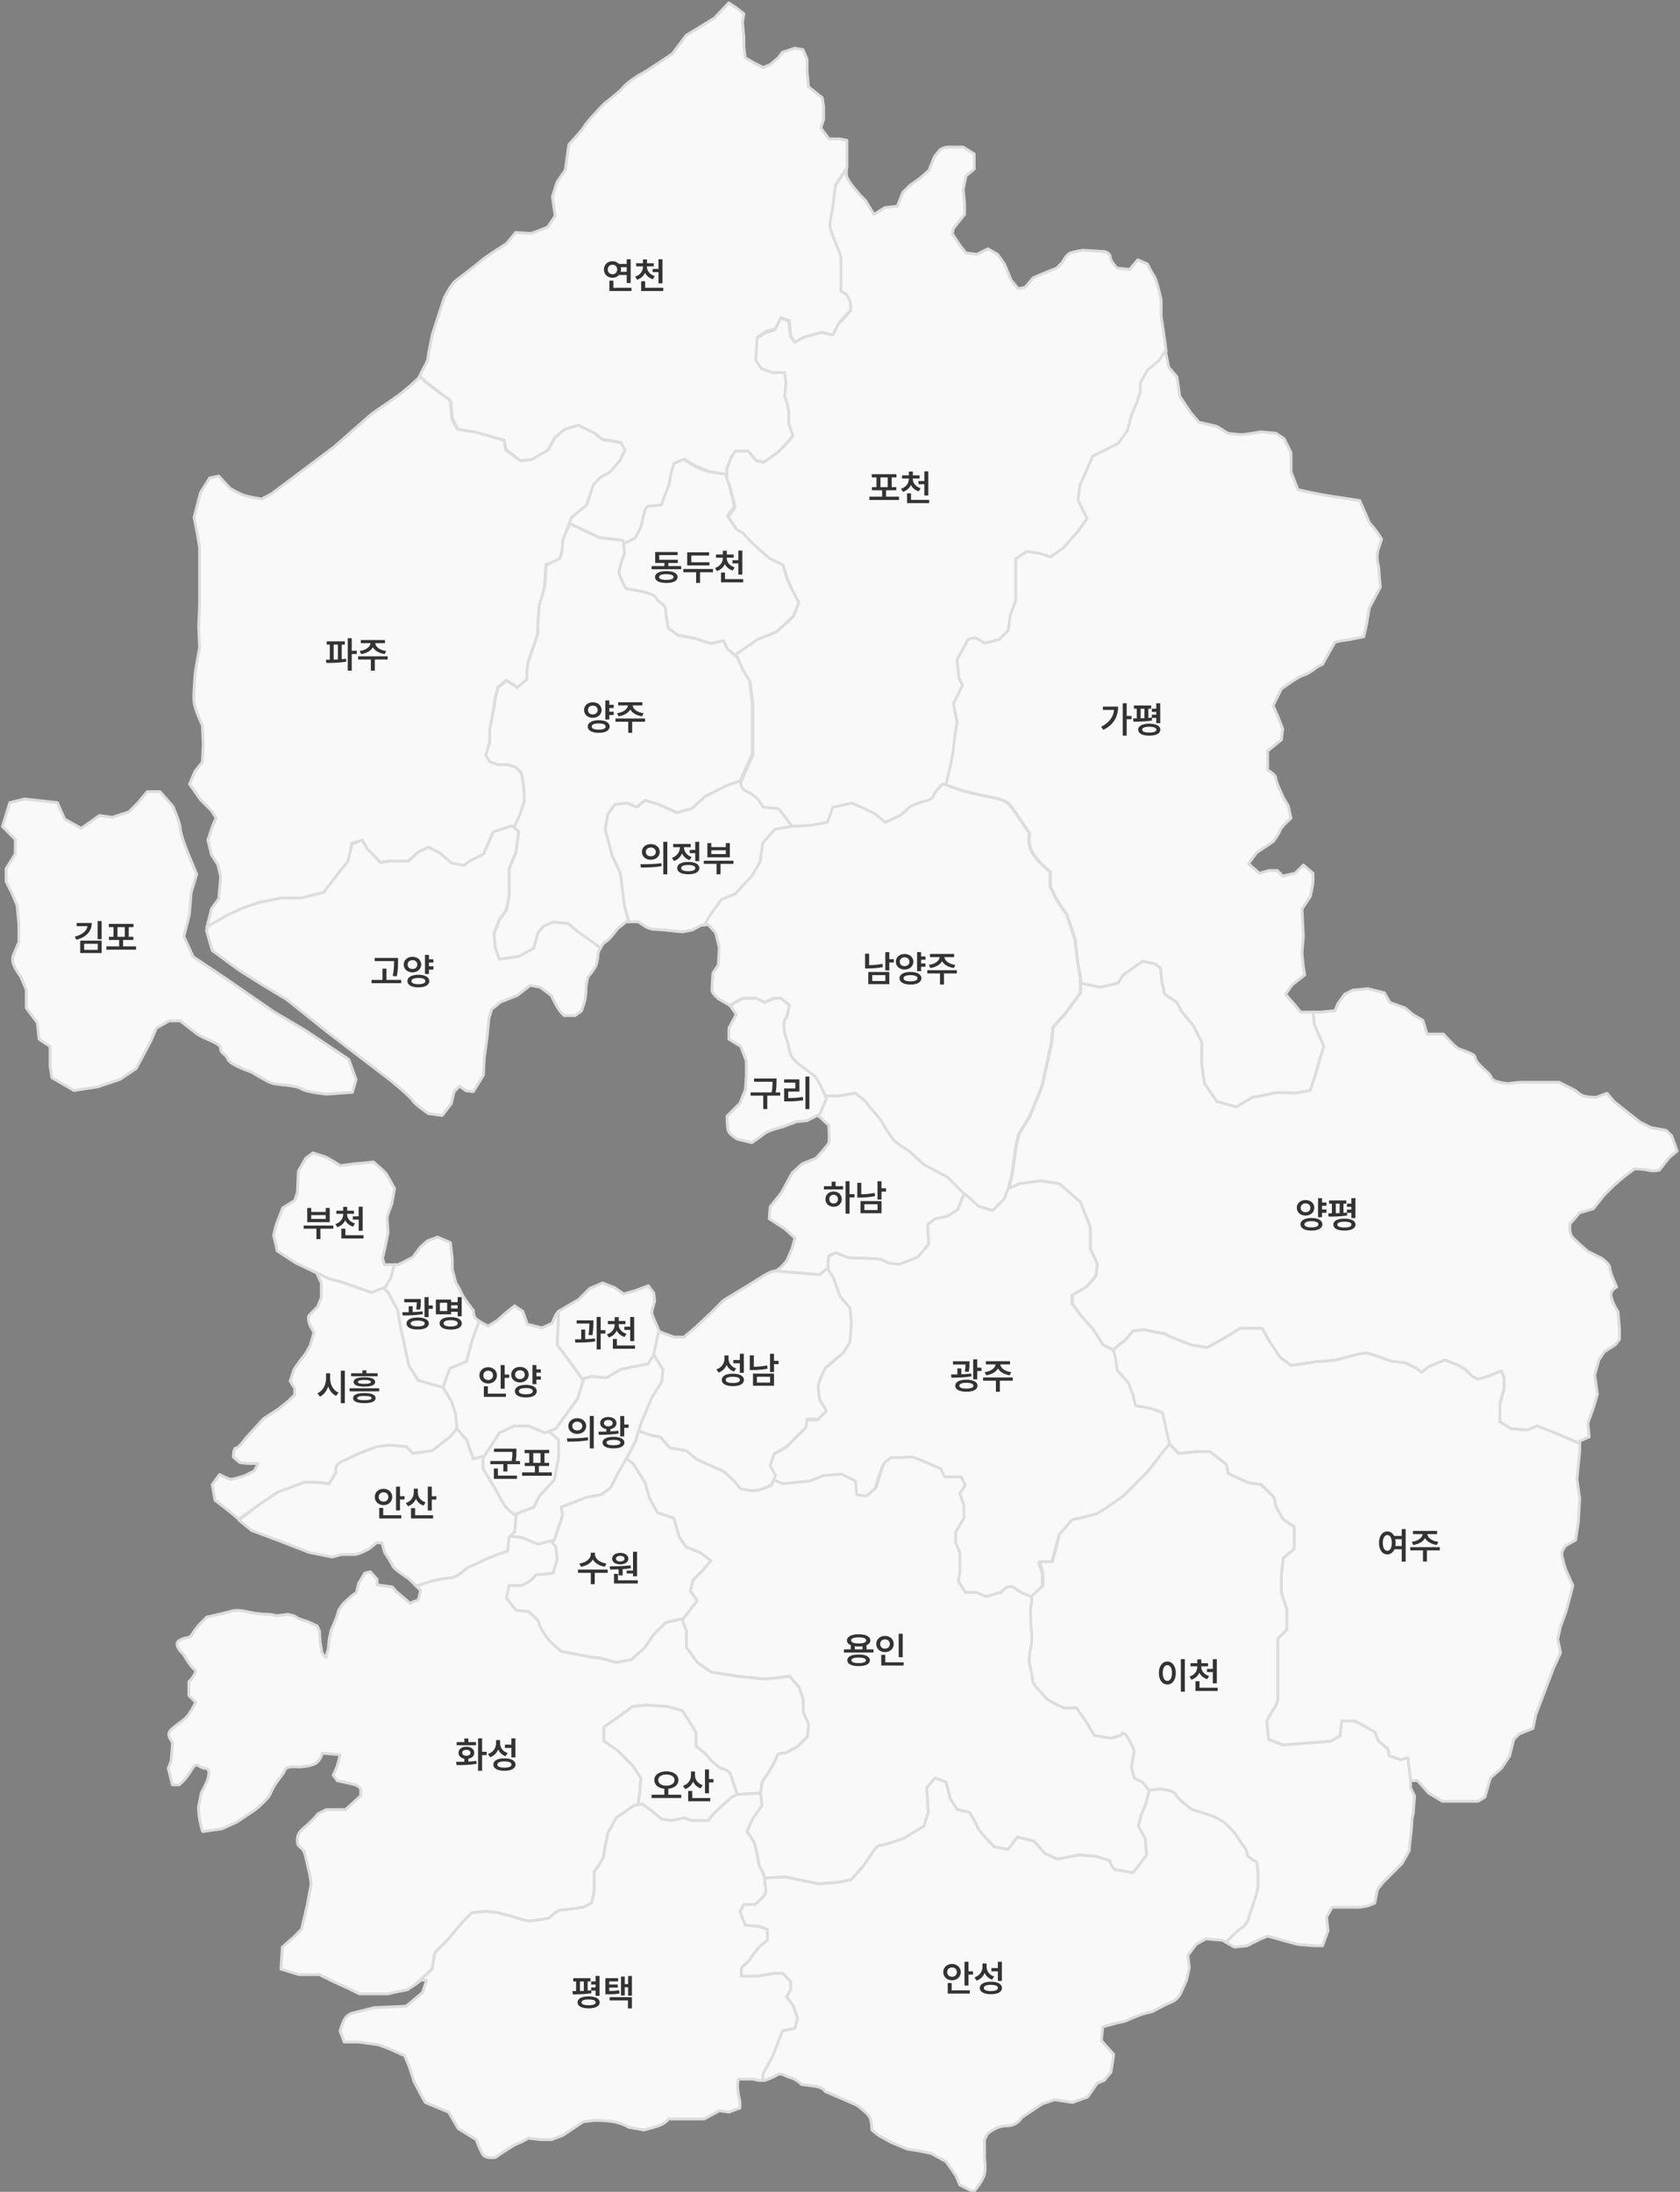 <svg width="594" height="775" viewBox="0 0 594 775" fill="none" xmlns="http://www.w3.org/2000/svg">
<rect x="0" y="0" width="594" height="775" fill="#808080" stroke="none"/>
<g clip-path="url(#clip0_554_247)">
<path d="M299.452 103.584L297.508 102.612V90.944C297.508 89.485 296.051 86.568 296.051 86.568C296.051 86.568 293.621 80.734 293.621 79.275C293.621 77.817 294.593 72.955 294.593 72.955L295.565 65.176L299.452 59.342V49.618L297.023 49.132H293.135L290.22 45.242L291.192 42.325V37.464L290.706 34.547L285.847 30.657L285.361 25.309V20.933L283.903 17.53L280.988 17.044L276.615 18.503L275.157 20.447L272.242 22.878L269.813 23.851L266.897 22.392L263.496 20.447L263.01 16.558V13.155L262.524 7.807L263.01 4.889L260.581 2.945L257.665 1L252.641 6.348L242.603 12.503L237.744 18.989C237.744 18.989 228.677 25.144 226.733 26.116C224.79 27.088 221.223 29.685 220.251 30.978C219.28 32.271 213.449 36.812 213.449 36.812C213.449 36.812 206.967 43.619 206.646 44.591C206.326 45.563 201.136 51.077 201.136 51.077L199.844 60.149L196.929 64.359L195.306 69.542L196.277 76.348L193.683 80.238C193.683 80.238 188.503 82.503 187.531 82.503C186.56 82.503 182.352 82.183 182.352 82.183L179.116 86.072C179.116 86.072 171.021 91.255 170.049 92.227C169.077 93.199 162.275 98.382 160.982 99.354C159.69 100.327 157.095 105.189 157.095 105.189L152.887 118.15C152.887 118.15 151.264 125.929 151.264 126.901C151.264 127.874 148.5 132.028 148.5 133L150.778 135.166L157.095 140.028C157.095 140.028 159.5 141.041 159.5 142.5C159.5 143.959 160.01 148 160.01 148L162 152L168.756 153.155L178 155.5L179 159L184 162.879L188.5 162.393L193.5 159.476L196 155L199.5 152L204.5 150.5L211.029 153.641C211.029 153.641 212.542 155.5 214 155.5C215.458 155.5 219.5 156.5 219.5 156.5L220.883 159L219 162.879L215.5 166.768L212 169L209.5 171.5L207.5 178.437L201.943 183L201 185C203.536 186.303 205.5 187 205.5 187L212 190.105L220 191L220.5 192.5L225.12 190.105L227.064 186.215L228.035 181.84C228.035 181.84 228.521 178.923 229.979 178.923C231.437 178.923 234.352 178.437 234.352 178.437L235.324 175.519C235.324 175.519 237.267 171.144 237.267 169.685C237.267 168.227 238.725 163.851 238.725 163.851L242.126 162.393L246.013 164.824L250.872 166.768L257.189 167.673V165.31L258.647 161.42L260.104 159.476H264.477L267.393 162.879L270.308 163.365L275.653 159.476L279.054 155.586L280.512 153.641L279.054 149.266V144.89L278.568 142.459L277.597 139.542L278.082 135.166L277.597 131.277H273.224L269.336 129.818L267.393 126.901L267.879 119.123L270.794 117.178L274.195 116.205L276.139 112.316L279.054 113.288L279.54 118.636L280.998 121.067L284.399 119.123L287.314 118.636L290.716 117.664L295.089 118.636L296.546 114.261L300.919 109.399V106.482L299.462 103.565L299.452 103.584Z" fill="#F9F9F9" stroke="#DDDDDD" stroke-linejoin="round"/>
<path d="M222.991 91.666V100.083H221.582V97.239H218.846C218.3 97.855 217.488 98.223 216.567 98.23C214.834 98.223 213.533 96.992 213.533 95.297C213.533 93.583 214.834 92.358 216.567 92.352C217.481 92.358 218.294 92.72 218.84 93.329H221.582V91.666H222.991ZM214.879 95.297C214.879 96.319 215.583 96.973 216.567 96.973C217.507 96.973 218.224 96.319 218.23 95.297C218.224 94.269 217.507 93.608 216.567 93.608C215.583 93.608 214.879 94.269 214.879 95.297ZM215.463 102.901V99.22H216.872V101.759H223.283V102.901H215.463ZM219.462 94.472C219.532 94.732 219.576 95.005 219.576 95.297C219.576 95.576 219.538 95.843 219.468 96.097H221.582V94.472H219.462ZM228.742 94.37C228.736 95.735 229.694 97.061 231.51 97.62L230.824 98.725C229.523 98.337 228.577 97.506 228.057 96.452C227.549 97.588 226.603 98.483 225.264 98.915L224.578 97.811C226.387 97.246 227.333 95.843 227.333 94.37V94.192H224.934V93.075H227.333V91.73H228.755V93.075H231.142V94.192H228.742V94.37ZM226.698 102.901V99.448H228.107V101.759H234.519V102.901H226.698ZM230.761 96.211V95.081H232.817V91.666H234.227V100.185H232.817V96.211H230.761Z" fill="#333333"/>
<path d="M245.586 164.843L241.699 162.412L238.298 163.871C238.298 163.871 236.84 168.246 236.84 169.705C236.84 171.163 234.897 175.539 234.897 175.539L233.925 178.456C233.925 178.456 231.01 178.942 229.552 178.942C228.094 178.942 227.608 181.859 227.608 181.859L226.637 186.235L224.693 190.124L220.456 192.351L220.806 195.472C220.806 195.472 218.862 200.82 218.862 202.279C218.862 203.737 221.292 208.113 221.292 208.113L226.637 209.085C226.637 209.085 231.496 210.058 231.981 211.516C232.467 212.975 235.383 213.461 235.383 215.892C235.383 218.323 236.354 222.212 236.354 222.212L239.756 224.643L245.101 225.616L251.417 227.56L255.79 226.588L257.248 229.505L259.843 231.732L268.423 226.102L274.74 223.185L280.571 217.837L282.514 212.975L280.085 208.599L278.141 204.224L276.684 199.362L271.825 196.931L268.423 194.014C268.423 194.014 265.022 191.097 262.593 188.18L260.163 186.721L257.248 182.345L259.677 178.942L257.734 171.163L256.762 168.732V167.692L250.445 166.788L245.586 164.843Z" fill="#F9F9F9" stroke="#DDDDDD" stroke-linejoin="round"/>
<path d="M240.854 200.15V201.28H230.381V200.15H234.926V199.059H231.663V195.174H239.585V196.278H233.072V197.941H239.648V199.059H236.31V200.15H240.854ZM231.6 204.035C231.6 202.689 233.104 201.934 235.599 201.94C238.074 201.934 239.566 202.689 239.572 204.035C239.566 205.368 238.074 206.124 235.599 206.13C233.104 206.124 231.6 205.368 231.6 204.035ZM233.034 204.035C233.028 204.702 233.929 205.044 235.599 205.038C237.243 205.044 238.15 204.702 238.163 204.035C238.15 203.375 237.243 203.02 235.599 203.02C233.929 203.02 233.028 203.375 233.034 204.035ZM250.833 198.805V199.922H242.975V195.288H250.706V196.418H244.422V198.805H250.833ZM241.604 202.334V201.191H252.09V202.334H247.52V206.104H246.123V202.334H241.604ZM256.978 197.37C256.971 198.735 257.93 200.062 259.745 200.62L259.06 201.725C257.758 201.337 256.812 200.506 256.292 199.452C255.784 200.588 254.838 201.483 253.499 201.915L252.813 200.811C254.623 200.246 255.568 198.843 255.568 197.37V197.192H253.169V196.075H255.568V194.729H256.99V196.075H259.377V197.192H256.978V197.37ZM254.934 205.901V202.448H256.343V204.759H262.754V205.901H254.934ZM258.996 199.211V198.081H261.053V194.666H262.462V203.185H261.053V199.211H258.996Z" fill="#333333"/>
<path d="M411.514 118.121L410.542 111.8V105.966C410.542 105.966 409.085 99.159 408.113 97.701C407.141 96.243 405.683 93.325 405.683 93.325L402.282 91.867L399.367 95.27L394.994 94.784C394.994 94.784 392.564 92.353 392.564 90.894C392.564 89.436 390.621 88.95 390.621 88.95L382.846 88.464C382.846 88.464 379.931 88.95 378.473 89.436C377.016 89.922 375.558 92.839 375.558 92.839L373.614 94.784L368.755 96.729L365.354 98.187L362.439 101.59L360.009 102.077L357.58 99.159L355.15 93.325L352.721 89.922L349.32 87.977L345.433 89.922L341.545 89.436L339.602 87.005L336.687 82.629L337.172 80.685L341.06 75.823V71.933L340.574 67.072L341.545 62.21L344.461 59.779V54.431L340.574 52H335.229C333.771 52 332.313 52.972 332.313 52.972L330.37 55.403L328.426 60.265L325.025 63.182L321.624 65.613L319.194 68.044L317.251 72.906L312.878 73.392L308.991 75.823L306.075 70.961L304.132 69.016L301.702 66.099C301.702 66.099 299.273 63.182 299.273 61.724V59.779L295.386 65.613L294.414 73.392C294.414 73.392 293.442 78.254 293.442 79.712C293.442 81.171 295.871 87.005 295.871 87.005C295.871 87.005 297.329 89.922 297.329 91.381V103.049L299.273 104.021L300.73 106.938V109.856L296.357 114.717L294.5 118.5L290.5 117.5L287 118.5L284.5 119.093L281 121L279.5 119L278.865 113.5L276 112.5L274.006 116.662L270.605 117.634L267.69 119.579L267.204 127.358L269.147 130.275L273.034 131.734H277.408L277.893 135.623L277.408 139.999L278.379 142.916L278.865 145.347V149.722L280.323 154.098L278.865 156.043L275 160L270 163.5L267.5 163L264.5 159.5H260L258.458 161.877L257 165.766V169.17L257.972 171.601L259.915 179.379L257.486 182.783L260.401 187.158L262.831 188.617C265.26 191.534 268.661 194.451 268.661 194.451L272.063 197.368L276.922 199.799L278.379 204.661L280.323 209.036L282.5 213L280.5 218L274.5 223.5L268 226L260 231.5L260.887 232.859L262.831 237.235L265.26 241.124L266.232 249.389V266.892L261.878 276.703C261.966 277.17 262.491 279.581 263.803 280.019C265.26 280.505 268.176 282.936 268.176 282.936L270.119 285.853L275.464 286.339L277.408 288.77L280.323 292.66L287.611 292.173L292.956 291.201L294.9 285.853L301.702 284.394L306.075 286.339L309.962 288.284L313.364 291.201L318.708 288.77L322.596 285.367L326.483 283.908C326.483 283.908 329.884 283.422 330.37 281.964C330.856 280.505 333.771 277.588 333.771 277.588L334.704 277.919C336.065 272.075 337.338 266.338 337.338 265.433C337.338 263.489 338.63 255.71 338.63 255.71L337.338 249.224L340.574 242.738L339.281 240.142L338.63 233.657L342.517 226.529L345.112 225.878L348.348 227.822L353.528 226.529L356.764 223.291L357.415 218.109L359.358 212.926V198.02L363.245 195.423L367.784 196.075L371.671 197.368L376.209 194.13L381.389 188.296L384.625 183.755L381.389 177.269L382.04 172.087L384.634 166.253L386.578 161.712L390.465 159.767L395.645 157.171L398.881 152.63L400.173 147.447L402.117 142.906L403.409 139.017V135.779L406.004 131.238L409.891 128L412.34 124.324L411.514 118.111V118.121Z" fill="#F9F9F9" stroke="#DDDDDD" stroke-linejoin="round"/>
<path d="M317.867 175.616V176.797H307.381V175.616H311.888V173.356H308.282V172.239H309.895V168.812H308.244V167.669H316.953V168.812H315.277V172.239H316.915V173.356H313.284V175.616H317.867ZM311.304 172.239H313.881V168.812H311.304V172.239ZM322.742 169.37C322.736 170.735 323.694 172.062 325.51 172.62L324.824 173.725C323.523 173.337 322.577 172.506 322.057 171.452C321.549 172.588 320.603 173.483 319.264 173.915L318.578 172.811C320.387 172.246 321.333 170.843 321.333 169.37V169.192H318.934V168.075H321.333V166.729H322.755V168.075H325.142V169.192H322.742V169.37ZM320.698 177.901V174.448H322.107V176.759H328.519V177.901H320.698ZM324.761 171.211V170.081H326.817V166.666H328.227V175.185H326.817V171.211H324.761Z" fill="#333333"/>
<path d="M487.075 194.986L488.533 190.611L486.589 187.694L484.16 184.776L482.702 181.373L480.759 176.998L468.125 175.053L463.266 174.08L458.893 173.108L456.464 166.788V159.981L454.034 155.119L451.119 153.175L445.774 152.688C445.774 152.688 440.429 153.661 438.972 153.661C437.514 153.661 434.113 153.175 434.113 153.175L430.226 150.744L423.909 149.285L420.994 145.882L417.107 140.048L416.135 133.241L413.219 129.838L412.248 124.976L412.102 123.897L409.653 127.572L405.766 130.81L403.171 135.351V138.589L401.879 142.479L399.935 147.02L398.643 152.202L395.407 156.743L390.227 159.339L386.34 161.284L384.396 165.825L381.802 171.659L381.15 176.842L384.387 183.328L381.15 187.869L375.971 193.703L371.433 196.941L367.545 195.647L363.007 194.996L359.12 197.592V212.498L357.176 217.681L356.525 222.864L353.289 226.102L348.11 227.395L344.874 225.45L342.279 226.102L338.392 233.229L339.043 239.715L340.335 242.311L337.099 248.797L338.392 255.282C338.392 255.282 337.099 263.061 337.099 265.006C337.099 265.92 335.826 271.647 334.466 277.491L340.335 279.591L344.223 280.564L351.025 282.022C351.025 282.022 355.884 282.509 357.828 285.426C359.771 288.343 364.144 294.663 364.144 294.663C364.144 294.663 363.172 298.066 365.116 301.47C367.06 304.873 371.433 308.276 371.433 308.276V313.624C371.433 313.624 372.404 315.083 372.89 316.541C373.376 318 377.263 323.348 377.263 323.348L380.179 332.099L381.15 340.364L382.122 345.712V347.637L388.925 349.115L395.241 347.657L397.185 344.74L403.987 339.878L408.361 340.85L410.304 342.309L410.79 347.171L411.762 351.546L416.135 354.463L417.592 357.38L421.966 362.728L424.881 368.563V376.341L425.853 383.148L430.226 389.468L437.028 391.413L442.859 388.01C442.859 388.01 448.69 387.037 450.147 386.551C451.605 386.065 457.922 386.551 457.922 386.551L463.266 385.579L465.21 379.745L466.668 374.397L468.125 370.021L464.724 362.242L464.326 357.867H459.865L457.922 355.436L454.52 351.546L456.95 348.143L461.323 344.74L460.837 341.823L460.351 336.961L460.837 331.127L460.351 321.403L463.266 317.027C463.266 317.027 464.238 313.138 464.238 311.679V308.762L460.837 305.845L457.922 308.762L453.549 309.735L451.605 307.79H448.69L445.288 308.762L441.401 305.359L444.317 301.47L450.147 297.58C450.147 297.58 452.091 295.149 452.577 293.691C453.063 292.232 456.464 289.315 456.464 289.315L455.492 284.939L454.034 282.509C454.034 282.509 451.119 276.674 451.119 275.216C451.119 273.757 448.204 272.299 448.204 272.299V265.492L453.063 261.603L453.549 257.713L451.605 252.851L450.147 249.448L453.063 243.614C453.063 243.614 458.893 239.238 460.837 238.752C462.781 238.266 465.696 235.835 465.696 235.835L467.639 234.863L470.069 230.487L472.013 227.084L473.956 226.598L477.357 226.112L482.216 225.139L483.188 220.764L484.16 214.929L488.047 207.637C488.047 207.637 487.561 202.775 487.561 201.316C487.561 199.858 486.589 198.885 487.075 194.996V194.986Z" fill="#F9F9F9" stroke="#DDDDDD" stroke-linejoin="round"/>
<path d="M398.369 248.653V253.135H400.07V254.315H398.369V260.104H396.96V248.653H398.369ZM389.317 256.969C392.11 255.572 393.621 253.63 393.9 251.015H389.939V249.847H395.335C395.329 253.217 393.932 256.182 390.117 258.061L389.317 256.969ZM407.027 249.453V250.596H406.012V253.852C406.431 253.82 406.85 253.782 407.243 253.731V252.703H408.817V251.713H407.243V250.583H408.817V248.653H410.227V255.687H408.817V253.833H407.275L407.332 254.772C405.142 255.134 402.609 255.172 400.781 255.179L400.629 254.011C401.029 254.011 401.467 254.011 401.924 254.004V250.596H400.921V249.453H407.027ZM402.444 258.01C402.432 256.658 403.911 255.89 406.342 255.89C408.792 255.89 410.258 256.658 410.265 258.01C410.258 259.33 408.792 260.117 406.342 260.117C403.911 260.117 402.432 259.33 402.444 258.01ZM403.295 253.985C403.739 253.973 404.196 253.954 404.653 253.935V250.596H403.295V253.985ZM403.841 258.01C403.834 258.676 404.736 259.025 406.342 259.025C407.954 259.025 408.855 258.676 408.855 258.01C408.855 257.331 407.954 256.969 406.342 256.969C404.736 256.969 403.834 257.331 403.841 258.01Z" fill="#333333"/>
<path d="M185.5 283V279.5L185 275.5L184.1 272.855L182.157 270.91L179 270H175L173 269L172 267C172 267 172.704 264.277 173 262.5C173.312 260.627 173.5 257.5 173.5 257.5L174 253.5L174.5 250.5L175 247L176 243L179 240.5L183 243L186.391 240.281L186.5 237.5C186.5 235.069 187 233.5 187 233.5L190 224.5L190.5 219L191 213.5L192.5 207.5L193 199.5L195 199L198 197.5L198.5 195.5C198.986 194.041 199 191 199 191L200 188.5L202.078 182.911L207.423 178.536L209.853 171.243L212.282 168.812L215.683 166.867L219.085 162.978L221.028 159.088L219.571 156.658C219.571 156.658 215.683 155.685 214.226 155.685C212.768 155.685 210.339 153.254 210.339 153.254L204.508 150.337L199.649 151.796L196.248 154.713L193.818 159.088L187.987 162.492L184.1 162.978L178.755 159.088L178.27 155.685L168.066 152.768L161.749 151.796L159.806 148.392C159.806 148.392 159.32 144.017 159.32 142.558C159.32 141.1 156.404 139.641 156.404 139.641L150.088 134.779L148.309 133C148.309 133.972 140.856 139.807 140.856 139.807L131.459 146.292L118.174 157.961L96.144 174.491L92.577 176.435C92.577 176.435 87.719 175.784 85.454 174.812C83.19 173.839 81.246 172.546 81.246 172.546L77.359 168.336L74.123 168.987L70.887 174.17L68.623 182.921L69.595 187.783L70.567 193.617V214.037L70.246 221.495L70.567 228.953C70.567 228.953 68.944 237.704 68.944 238.676C68.944 239.649 68.293 245.804 68.623 248.4C68.953 250.996 71.538 256.5 71.538 256.5L71.859 262.985L71.538 269.471L68.944 272.709L67 277.25L70.887 282.763L74.774 286.653L76.397 289.249L75.105 292.166L73.482 297.028L74.774 302.21L77.039 305.779L78.01 309.989L77.359 317.768L74.765 321.337L73.122 327.929L80.109 323.933L85.94 321.016L91.771 319.071L99.545 317.613H106.348L114.608 315.668L116.066 313.723L119.467 308.861L123.354 304.486L124.326 298.165L128.213 297.193L129.671 300.11L132.586 303.027L134.044 304.972L137.445 304.486H144.247L147.649 301.569L151.536 299.624L155.423 301.569L159.31 304.972L163.683 306.43L166.113 304.486L170.971 302.055L172.429 298.652L174.373 294.276L176.316 293.79L181 292L182 292.5L184 288L185.5 283.5V283Z" fill="#F9F9F9" stroke="#DDDDDD" stroke-linejoin="round"/>
<path d="M121.932 226.771V227.926H120.827V233.086C121.348 233.048 121.862 233.004 122.351 232.94L122.414 233.956C120.046 234.369 117.38 234.413 115.394 234.413L115.229 233.258C115.66 233.258 116.124 233.251 116.612 233.251V227.926H115.521V226.771H121.932ZM117.983 233.226C118.472 233.213 118.967 233.194 119.469 233.169V227.926H117.983V233.226ZM122.96 237.13V225.653H124.369V230.097H126.134V231.252H124.369V237.13H122.96ZM137.077 232.052V233.194H132.52V237.117H131.123V233.194H126.616V232.052H137.077ZM127.162 230.173C129.416 229.887 130.926 228.675 131.028 227.418H127.581V226.301H136.112V227.418H132.666C132.761 228.675 134.259 229.887 136.531 230.173L136.023 231.277C134.068 230.998 132.545 230.103 131.847 228.865C131.142 230.103 129.631 230.998 127.695 231.277L127.162 230.173Z" fill="#333333"/>
<path d="M265.994 257.217V248.952L265.022 240.687L262.593 236.798L260.649 232.422L257.248 229.505L255.79 226.588L251.417 227.56L245.1 225.616L239.756 224.643L236.354 222.212C236.354 222.212 235.383 218.323 235.383 215.892C235.383 213.461 232.467 212.975 231.981 211.516C231.495 210.058 226.636 209.085 226.636 209.085L221.292 208.113C221.292 208.113 218.862 203.737 218.862 202.279C218.862 200.82 220.806 195.472 220.806 195.472L220.32 191.097L212.06 190.124L206.715 187.694C206.715 187.694 204.052 186.449 201.516 185.146L199.912 188.666L198.94 191.097C198.94 191.097 198.94 194.5 198.455 195.959L197.969 197.417L195.053 198.876L193.11 199.848L192.624 207.627L190.68 213.947L190.194 219.781V224.157L186.793 233.881C186.793 233.881 186.307 235.339 186.307 237.77V240.201L182.906 243.118L179.019 240.687L176.104 243.118L175.132 247.008L174.646 250.411L174.16 252.842L173.188 257.704V262.565L171.73 266.941L173.188 269.372L176.104 270.344H179.505L182.42 271.317L184.364 273.261L184.85 276.178L185.335 280.068V283.471L183.878 287.847L181.788 292.563L183.392 294.167L182.42 301.46L179.991 307.294V317.018L179.019 321.879L176.589 325.283L174.646 330.145L175.132 335.493L176.589 339.382L183.392 338.41L188.737 335.493L190.194 330.145L192.138 327.714L195.539 326.255L200.884 326.741L204.285 329.658L209.144 333.062L212.254 335.395C212.516 334.87 212.798 334.384 213.031 334.034C213.683 333.062 214.324 333.062 215.296 332.089C216.267 331.117 218.532 328.2 218.532 328.2L221.447 325.934H222.331L220.806 320.421L219.348 308.753L216.433 302.432L214.003 293.195L214.975 287.847L217.404 284.444L221.777 283.957L225.179 285.416L228.094 282.985L232.953 284.444L239.27 287.361L244.614 285.902L249.473 281.526L257.248 277.637L261.621 276.178C261.621 276.178 261.621 276.217 261.64 276.266L265.994 266.455V257.217Z" fill="#F9F9F9" stroke="#DDDDDD" stroke-linejoin="round"/>
<path d="M216.994 249.189V250.345H215.433V251.652H216.994V252.82H215.433V254.395H214.023V247.653H215.433V249.189H216.994ZM206.508 251.056C206.501 249.437 207.834 248.301 209.605 248.313C211.37 248.301 212.69 249.437 212.703 251.056C212.69 252.668 211.37 253.804 209.605 253.811C207.834 253.804 206.501 252.668 206.508 251.056ZM207.815 256.896C207.815 255.493 209.326 254.667 211.7 254.661C214.055 254.667 215.541 255.493 215.547 256.896C215.541 258.286 214.055 259.117 211.7 259.117C209.326 259.117 207.815 258.286 207.815 256.896ZM207.892 251.056C207.885 252.008 208.615 252.611 209.605 252.617C210.583 252.611 211.313 252.008 211.319 251.056C211.313 250.11 210.583 249.488 209.605 249.494C208.615 249.488 207.885 250.11 207.892 251.056ZM209.225 256.896C209.225 257.619 210.126 257.987 211.7 257.987C213.268 257.987 214.15 257.619 214.15 256.896C214.15 256.178 213.268 255.791 211.7 255.791C210.126 255.791 209.225 256.178 209.225 256.896ZM228.077 254.052V255.194H223.52V259.117H222.123V255.194H217.616V254.052H228.077ZM218.162 252.173C220.416 251.887 221.926 250.675 222.028 249.418H218.581V248.301H227.112V249.418H223.666C223.761 250.675 225.259 251.887 227.531 252.173L227.023 253.277C225.068 252.998 223.545 252.103 222.847 250.865C222.142 252.103 220.631 252.998 218.695 253.277L218.162 252.173Z" fill="#333333"/>
<path d="M275.226 285.902L269.881 285.416L267.937 282.499C267.937 282.499 265.022 280.068 263.564 279.582C262.106 279.096 261.62 276.178 261.62 276.178L257.247 277.637L249.473 281.526L244.614 285.902L239.269 287.361L232.953 284.444L228.094 282.985L225.178 285.416L221.777 283.957L217.404 284.444L214.975 287.847L214.003 293.195L216.432 302.432L219.348 308.753L220.805 320.421L222.331 325.934H225.664L228.58 327.879L230.523 328.53L235.062 328.851L241.213 329.503L244.779 328.851L247.695 327.227L249.191 327.062L251.426 323.338L255.314 317.99L260.173 316.045L266.003 309.725L268.919 304.863L269.89 298.057L274.263 293.195L280.094 292.222L277.179 288.333L275.235 285.902H275.226Z" fill="#F9F9F9" stroke="#DDDDDD" stroke-linejoin="round"/>
<path d="M230.101 298.453C231.922 298.447 233.249 299.596 233.262 301.221C233.249 302.852 231.922 303.995 230.101 304.001C228.298 303.995 226.946 302.852 226.952 301.221C226.946 299.596 228.298 298.447 230.101 298.453ZM226.432 305.588C228.501 305.588 231.364 305.562 233.846 305.207L233.96 306.235C231.389 306.724 228.634 306.743 226.609 306.743L226.432 305.588ZM228.349 301.221C228.342 302.179 229.098 302.77 230.101 302.77C231.116 302.77 231.872 302.179 231.878 301.221C231.872 300.269 231.123 299.672 230.101 299.672C229.098 299.672 228.342 300.269 228.349 301.221ZM234.531 309.143V297.653H235.94V309.143H234.531ZM247.227 297.653V304.471H245.817V301.665H243.862V300.51H245.817V297.653H247.227ZM237.578 303.328C239.425 302.693 240.396 301.151 240.396 299.634V299.545H238.01V298.402H244.205V299.545H241.831V299.621C241.831 301.018 242.758 302.427 244.535 303.023L243.824 304.141C242.548 303.709 241.647 302.833 241.139 301.754C240.638 302.973 239.679 303.963 238.314 304.445L237.578 303.328ZM239.444 306.946C239.432 305.569 240.923 304.763 243.342 304.763C245.773 304.763 247.258 305.569 247.265 306.946C247.258 308.324 245.773 309.124 243.342 309.13C240.923 309.124 239.432 308.324 239.444 306.946ZM240.841 306.946C240.834 307.657 241.749 308.044 243.342 308.038C244.948 308.044 245.855 307.657 245.855 306.946C245.855 306.229 244.948 305.842 243.342 305.842C241.749 305.842 240.834 306.229 240.841 306.946ZM259.325 304.331V305.448H254.755V309.13H253.358V305.448H248.839V304.331H259.325ZM250.108 303.138V298.11H251.505V299.52H256.634V298.11H258.056V303.138H250.108ZM251.505 301.995H256.634V300.637H251.505V301.995Z" fill="#333333"/>
<path d="M350.843 428.353L355.702 423.491L357.646 415.712L359.103 405.503L360.075 401.127L363.962 394.807L368.335 384.111L371.737 368.553L372.223 363.205L376.596 358.343L381.94 351.05V345.702L380.969 340.354L379.997 332.089L377.081 323.338C377.081 323.338 373.194 317.99 372.708 316.531C372.223 315.073 371.251 313.614 371.251 313.614V308.266C371.251 308.266 366.878 304.863 364.934 301.46C362.991 298.057 363.962 294.653 363.962 294.653C363.962 294.653 359.589 288.333 357.646 285.416C355.702 282.499 350.843 282.013 350.843 282.013L344.041 280.554L340.154 279.582L333.351 277.151C333.351 277.151 330.436 280.068 329.95 281.526C329.464 282.985 326.063 283.471 326.063 283.471L322.176 284.93L318.288 288.333L312.944 290.764L309.542 287.847L305.655 285.902L301.282 283.957L294.48 285.416L292.536 290.764L287.191 291.736L279.903 292.222L274.072 293.195L269.699 298.057L268.727 304.863L265.812 309.725L259.981 316.045L255.122 317.99L251.235 323.338L249 327.062L250.419 326.907L253.013 329.824L254.306 335.006L253.985 341.161L252.042 344.078C252.042 344.078 251.721 349.261 251.721 350.233C251.721 351.206 253.985 353.151 253.985 353.151L257.872 355.416L257.97 355.552L262.411 352.985H267.27L270.185 354.444L273.586 352.985H276.016L278.931 355.416L277.959 359.792C277.959 359.792 276.987 359.792 276.987 362.709C276.987 365.626 277.959 367.084 278.445 369.029C278.931 370.974 278.931 372.432 279.903 373.891C280.875 375.35 284.276 377.78 284.276 377.78L288.163 380.698L290.107 384.101L291.623 387.504H296.423L302.254 386.532C302.254 386.532 305.655 388.963 306.627 390.421C307.599 391.88 311 395.283 311.972 397.228C312.944 399.172 314.401 401.117 315.373 402.576C316.345 404.034 321.204 406.951 321.204 406.951L326.549 411.813L334.809 416.189L340.639 422.023L340.387 422.723L346.47 426.885L350.843 428.343V428.353Z" fill="#F9F9F9" stroke="#DDDDDD" stroke-linejoin="round"/>
<path d="M314.433 336.666V339.154H316.045V340.322H314.433V343.128H313.023V336.666H314.433ZM305.876 342.43V337.225H307.298V341.268C308.764 341.249 310.319 341.116 311.995 340.792L312.16 341.947C310.256 342.328 308.491 342.43 306.828 342.43H305.876ZM307.006 347.978V343.687H314.433V347.978H307.006ZM308.39 346.86H313.049V344.791H308.39V346.86ZM327.229 338.189V339.345H325.668V340.652H327.229V341.82H325.668V343.395H324.259V336.653H325.668V338.189H327.229ZM316.743 340.056C316.737 338.437 318.07 337.301 319.841 337.313C321.605 337.301 322.926 338.437 322.938 340.056C322.926 341.668 321.605 342.804 319.841 342.811C318.07 342.804 316.737 341.668 316.743 340.056ZM318.051 345.896C318.051 344.493 319.562 343.667 321.936 343.661C324.291 343.667 325.776 344.493 325.782 345.896C325.776 347.286 324.291 348.117 321.936 348.117C319.562 348.117 318.051 347.286 318.051 345.896ZM318.127 340.056C318.121 341.008 318.851 341.611 319.841 341.617C320.818 341.611 321.548 341.008 321.555 340.056C321.548 339.11 320.818 338.488 319.841 338.494C318.851 338.488 318.121 339.11 318.127 340.056ZM319.46 345.896C319.46 346.619 320.361 346.987 321.936 346.987C323.503 346.987 324.386 346.619 324.386 345.896C324.386 345.178 323.503 344.791 321.936 344.791C320.361 344.791 319.46 345.178 319.46 345.896ZM338.312 343.052V344.194H333.755V348.117H332.358V344.194H327.852V343.052H338.312ZM328.397 341.173C330.651 340.887 332.162 339.675 332.263 338.418H328.816V337.301H337.348V338.418H333.901C333.996 339.675 335.494 340.887 337.767 341.173L337.259 342.277C335.304 341.998 333.78 341.103 333.082 339.865C332.377 341.103 330.867 341.998 328.931 342.277L328.397 341.173Z" fill="#333333"/>
<path d="M290.288 384.111L288.344 380.707L284.457 377.79C284.457 377.79 281.056 375.359 280.084 373.901C279.112 372.442 279.112 370.984 278.626 369.039C278.141 367.094 277.169 365.636 277.169 362.719C277.169 359.802 278.141 359.802 278.141 359.802L279.112 355.426L276.197 352.995H273.768L270.366 354.454L267.451 352.995H262.592L258.151 355.562L260.318 358.664L257.723 363.526V367.415L261.931 370.011L263.875 375.194V380.377L263.554 385.239L261.61 390.1L257.072 394.641C257.072 394.641 257.072 397.879 257.393 399.503C257.714 401.127 260.629 402.741 260.629 402.741L265.809 404.034C265.809 404.034 268.724 402.09 270.347 400.796C271.97 399.503 276.498 398.531 276.498 398.531L281.678 396.586L285.244 396.265L289.132 394.32L289.511 394.661L292.212 388.486L290.269 384.111H290.288Z" fill="#F9F9F9" stroke="#DDDDDD" stroke-linejoin="round"/>
<path d="M274.56 381.352V382.38C274.553 383.453 274.553 384.627 274.255 386.252H275.842V387.395H271.284V392.143H269.862V387.395H265.381V386.252H272.82C273.138 384.69 273.15 383.516 273.15 382.494H266.612V381.352H274.56ZM286.176 380.653V392.143H284.779V380.653H286.176ZM277.238 382.799V381.656H282.646V385.96H278.698V388.271C280.507 388.258 282.062 388.163 283.853 387.864L283.979 389.02C282.031 389.356 280.317 389.432 278.254 389.426H277.251V384.843H281.212V382.799H277.238Z" fill="#333333"/>
<path d="M204.285 329.436L200.884 326.519L195.539 326.033L192.138 327.491L190.194 329.922L188.736 335.27L183.392 338.187L176.589 339.16L175.131 335.27L174.645 329.922L176.589 325.06L179.019 321.657L179.99 316.795V307.072L182.42 301.237L183.392 293.945L181 292L176.5 293.5L174.5 294L172.5 298.5L171 302L166 304.5L164 306L159.583 305.127L155.696 301.724L151.5 299.5L147.5 301.5L144.5 304.5H137.5L134.5 305L132.859 303.182L129.943 300.265L128 297L124.5 298.5L123 304.5L119.5 309L116 313.5L114.5 315.5L106.5 317.5H99.5L92 319L86 321L80.5 323.5L73.5 327.5L73 329L75.037 336.077L84.755 343.205L92.529 348.066L101.596 353.58L116.173 365.248L138.203 382.099C138.203 382.099 145.327 387.933 145.978 389.226C146.629 390.52 151.488 393.767 151.488 393.767L156.347 394.419L159.583 390.209L160.555 385.998L162.498 384.054L164.762 385.677L167.357 385.998L170.924 380.164L171.244 374.009L172.216 366.882L172.867 360.075L173.839 356.837L177.075 354.241L182.906 351.975L187.444 348.407L191.01 349.058L194.898 351.975C194.898 351.975 196.841 355.865 197.492 356.837C198.143 357.809 199.436 359.103 199.436 359.103H203.323L205.587 357.479C205.587 357.479 206.559 354.883 206.88 353.269C207.2 351.645 207.2 350.351 207.2 349.379C207.2 348.407 207.851 345.49 207.851 345.49L209.144 343.866C209.144 343.866 210.436 342.242 210.767 341.27C211.087 340.297 211.418 338.673 211.418 337.701C211.418 337.088 211.807 336.077 212.263 335.173L209.154 332.839L204.295 329.436H204.285Z" fill="#F9F9F9" stroke="#DDDDDD" stroke-linejoin="round"/>
<path d="M140.75 338.707V339.812C140.737 341.24 140.737 342.833 140.293 345.232L138.871 345.08C139.322 342.846 139.322 341.214 139.328 339.837H132.473V338.707H140.75ZM131.381 347.645V346.489H135.24V342.503H136.637V346.489H141.842V347.645H131.381ZM153.229 339.189V340.345H151.668V341.652H153.229V342.82H151.668V344.395H150.259V337.653H151.668V339.189H153.229ZM142.743 341.056C142.737 339.437 144.07 338.301 145.841 338.313C147.605 338.301 148.926 339.437 148.938 341.056C148.926 342.668 147.605 343.804 145.841 343.811C144.07 343.804 142.737 342.668 142.743 341.056ZM144.051 346.896C144.051 345.493 145.562 344.667 147.936 344.661C150.291 344.667 151.776 345.493 151.782 346.896C151.776 348.286 150.291 349.117 147.936 349.117C145.562 349.117 144.051 348.286 144.051 346.896ZM144.127 341.056C144.121 342.008 144.851 342.611 145.841 342.617C146.818 342.611 147.548 342.008 147.555 341.056C147.548 340.11 146.818 339.488 145.841 339.494C144.851 339.488 144.121 340.11 144.127 341.056ZM145.46 346.896C145.46 347.619 146.361 347.987 147.936 347.987C149.503 347.987 150.386 347.619 150.386 346.896C150.386 346.178 149.503 345.791 147.936 345.791C146.361 345.791 145.46 346.178 145.46 346.896Z" fill="#333333"/>
<path d="M39.733 288.985L35.194 288.333L28.713 292.874L22.882 289.636L20.287 283.802L8.626 282.509L3.446 283.802L0.852 292.232L5.39 296.773V301.956L2.154 307.138V311.679L4.097 315.569L6.041 320.11L6.692 327.237V333.071L4.748 337.612C4.748 337.612 4.097 338.906 4.748 340.85C5.4 342.795 7.343 345.391 7.343 345.391L9.287 349.932V356.418L13.174 361.6L13.825 367.435L17.712 370.031V377.158L18.363 381.048L26.137 385.589L34.563 384.295L42.337 381.699L48.168 377.81L53.347 368.086L55.291 363.545L59.829 360.949H63.717C63.717 360.949 66.953 363.545 69.547 365.49C72.142 367.435 77.973 368.728 77.973 370.673C77.973 372.617 79.916 372.617 80.567 374.562C81.218 376.507 88.993 379.103 88.993 379.103C88.993 379.103 94.172 382.341 96.116 382.992C98.059 383.644 104.541 383.644 106.485 384.937C108.428 386.23 115.552 386.882 115.552 386.882L124.618 386.23L125.911 381.689L123.316 374.562L107.768 364.187L96.757 357.701L79.916 346.033L68.255 338.254L65.019 331.127L66.962 323.348L67.613 315.569L69.557 309.083L66.321 301.304C66.321 301.304 63.726 294.819 63.726 292.874C63.726 290.929 61.132 285.095 61.132 285.095L56.593 279.912H52.055L48.819 283.802L45.583 287.04L39.752 288.985H39.733Z" fill="#F9F9F9" stroke="#DDDDDD" stroke-linejoin="round"/>
<path d="M32.449 326.352C32.456 329.329 30.431 331.398 27.016 332.28L26.457 331.188C29.129 330.497 30.697 329.145 30.932 327.469H27.117V326.352H32.449ZM28.361 336.978V332.585H35.94V336.978H28.361ZM29.758 335.86H34.557V333.702H29.758V335.86ZM34.519 332.09V325.666H35.94V332.09H34.519ZM48.102 334.616V335.797H37.616V334.616H42.123V332.356H38.518V331.239H40.13V327.812H38.48V326.669H47.188V327.812H45.513V331.239H47.15V332.356H43.52V334.616H48.102ZM41.539 331.239H44.116V327.812H41.539V331.239Z" fill="#333333"/>
<path d="M295.633 442.938L300.006 444.883H306.322C307.78 444.883 311.667 445.369 313.125 446.342C314.583 447.314 317.984 447.314 317.984 447.314L325.272 444.397L328.674 439.535L328.188 432.729L330.617 431.27L334.99 430.784L338.877 427.381L340.821 422.033L334.99 416.199L326.73 411.823L321.385 406.961C321.385 406.961 316.526 404.044 315.554 402.585C314.583 401.127 313.125 399.182 312.153 397.237C311.181 395.293 307.78 391.889 306.808 390.431C305.837 388.972 302.435 386.542 302.435 386.542L296.605 387.514H291.804L292.232 388.486L289.53 394.661L293.038 397.879C293.038 397.879 293.359 403.062 293.038 404.034C292.717 405.007 288.5 409.548 288.5 409.548L283.641 411.492L280.074 414.73L276.187 421.858L272.3 426.72L271.979 430.93L277.49 434.498L281.056 437.736L280.084 441.305L278.141 445.846C278.141 445.846 275.225 449.414 273.933 449.414L278.141 449.735L283.971 450.221L289.802 450.708L293.067 448.374L293.203 443.901L295.633 442.929V442.938Z" fill="#F9F9F9" stroke="#DDDDDD" stroke-linejoin="round"/>
<path d="M300.369 417.653V422.224H302.134V423.392H300.369V429.13H298.973V417.653H300.369ZM291.317 420.548V419.418H294.034V417.818H295.443V419.418H298.084V420.548H291.317ZM291.851 424.001C291.838 422.414 293.069 421.291 294.745 421.297C296.396 421.291 297.621 422.414 297.627 424.001C297.621 425.582 296.396 426.692 294.745 426.692C293.069 426.692 291.838 425.582 291.851 424.001ZM293.196 424.001C293.19 424.934 293.844 425.531 294.745 425.524C295.627 425.531 296.269 424.934 296.281 424.001C296.269 423.068 295.627 422.452 294.745 422.452C293.844 422.452 293.19 423.068 293.196 424.001ZM311.668 417.666V420.154H313.28V421.322H311.668V424.128H310.259V417.666H311.668ZM303.111 423.43V418.225H304.533V422.268C306 422.249 307.555 422.116 309.23 421.792L309.396 422.947C307.491 423.328 305.727 423.43 304.063 423.43H303.111ZM304.241 428.978V424.687H311.668V428.978H304.241ZM305.625 427.86H310.284V425.791H305.625V427.86Z" fill="#333333"/>
<path d="M591.056 401.613L589.113 399.668L583.768 398.696L579.881 396.751L575.508 393.348L570.649 389.459L568.219 386.542L564.332 388C564.332 388 561.417 388 559.959 387.514C558.502 387.028 557.044 385.569 557.044 385.569L551.213 382.652H538.094C536.636 382.652 533.235 383.138 533.235 383.138C533.235 383.138 527.89 382.652 527.404 381.194C526.919 379.735 524.975 378.276 524.975 378.276C524.975 378.276 521.574 375.359 521.574 373.901C521.574 372.442 516.715 371.47 515.257 370.498C513.799 369.525 510.398 365.636 510.398 365.636H504.567L503.11 360.774L499.709 358.829L496.793 356.398L491.448 354.454L489.505 351.05L483.674 349.592L478.329 350.078L475.414 351.537L472.984 354.94L472.013 357.371L466.668 357.857H464.326L464.724 362.232L468.125 370.011L466.668 374.387L465.21 379.735L463.267 385.569L457.922 386.542C457.922 386.542 451.605 386.055 450.147 386.542C448.69 387.028 442.859 388 442.859 388L437.028 391.403L430.226 389.459L425.853 383.138L424.881 376.332V368.553L421.966 362.719L417.593 357.371L416.135 354.454L411.762 351.537L410.79 347.161L410.304 342.299L408.361 340.841L403.988 339.868L397.185 344.73L395.241 347.647L388.925 349.106L382.122 347.628V351.05L376.777 358.343L372.404 363.205L371.919 368.553L368.517 384.111L364.144 394.807L360.257 401.127L359.285 405.503L357.828 415.712L356.739 420.059L360.743 418.629L368.031 417.657L374.348 418.629L381.636 424.95L385.524 433.701V441.48L387.953 446.828L387.467 451.204L384.552 454.607L379.207 457.524V460.927L382.608 465.789L386.495 470.165L389.897 475.513L393.298 477.457L397.671 474.054L400.586 470.651L404.473 470.165L411.762 471.623L413.705 472.596L420.994 475.513L426.825 476.485L432.169 473.568L438.486 469.678H446.26L448.69 474.054L452.577 479.888L456.464 482.805L463.267 481.833C463.267 481.833 465.696 481.347 467.154 481.347C468.611 481.347 472.498 480.861 472.498 480.861L479.787 478.916L482.702 478.43C482.702 478.43 483.674 478.43 485.132 478.916C486.589 479.402 491.934 481.347 491.934 481.347L496.793 481.833L500.68 483.778L502.624 485.236L505.053 483.292L510.884 480.861L515.743 482.805L518.172 484.264L520.602 486.695L522.546 487.667L525.947 486.695L530.806 484.75L531.777 487.181V491.07L530.32 496.418V502.739L534.207 505.17L540.038 505.656L543.439 504.197L549.756 506.628L558.502 510.382V509.545L561.903 508.087L561.417 503.225L563.361 497.877L564.818 493.015L563.846 486.209L565.304 480.861L567.248 477.944L571.135 475.513L572.593 473.568V469.678L572.107 463.844C572.107 463.844 570.163 460.927 569.677 458.496C569.191 456.065 571.621 455.093 571.621 455.093C571.621 455.093 569.191 449.745 569.191 448.287C569.191 446.828 566.276 444.883 566.276 444.883L561.417 442.452C561.417 442.452 557.53 439.049 556.072 437.591C554.614 436.132 555.1 432.729 555.1 432.729L558.502 428.839L563.361 427.381L567.248 422.519L570.649 419.116L574.05 416.199L577.937 413.281C577.937 413.281 580.853 413.281 582.796 413.768C584.74 414.254 586.683 413.768 586.683 413.768L590.085 409.392L593 406.961L591.056 401.613Z" fill="#F9F9F9" stroke="#DDDDDD" stroke-linejoin="round"/>
<path d="M468.994 425.189V426.345H467.433V427.652H468.994V428.82H467.433V430.395H466.023V423.653H467.433V425.189H468.994ZM458.508 427.056C458.501 425.437 459.834 424.301 461.605 424.313C463.37 424.301 464.69 425.437 464.703 427.056C464.69 428.668 463.37 429.804 461.605 429.811C459.834 429.804 458.501 428.668 458.508 427.056ZM459.815 432.896C459.815 431.493 461.326 430.667 463.7 430.661C466.055 430.667 467.541 431.493 467.547 432.896C467.541 434.286 466.055 435.117 463.7 435.117C461.326 435.117 459.815 434.286 459.815 432.896ZM459.892 427.056C459.885 428.008 460.615 428.611 461.605 428.617C462.583 428.611 463.313 428.008 463.319 427.056C463.313 426.11 462.583 425.488 461.605 425.494C460.615 425.488 459.885 426.11 459.892 427.056ZM461.225 432.896C461.225 433.619 462.126 433.987 463.7 433.987C465.268 433.987 466.15 433.619 466.15 432.896C466.15 432.178 465.268 431.791 463.7 431.791C462.126 431.791 461.225 432.178 461.225 432.896ZM476.027 424.453V425.596H475.012V428.852C475.431 428.82 475.85 428.782 476.243 428.731V427.703H477.817V426.713H476.243V425.583H477.817V423.653H479.227V430.687H477.817V428.833H476.275L476.332 429.772C474.142 430.134 471.609 430.172 469.781 430.179L469.629 429.011C470.029 429.011 470.467 429.011 470.924 429.004V425.596H469.921V424.453H476.027ZM471.444 433.01C471.432 431.658 472.911 430.89 475.342 430.89C477.792 430.89 479.258 431.658 479.265 433.01C479.258 434.33 477.792 435.117 475.342 435.117C472.911 435.117 471.432 434.33 471.444 433.01ZM472.295 428.985C472.739 428.973 473.196 428.954 473.653 428.935V425.596H472.295V428.985ZM472.841 433.01C472.834 433.676 473.736 434.025 475.342 434.025C476.954 434.025 477.855 433.676 477.855 433.01C477.855 432.331 476.954 431.969 475.342 431.969C473.736 431.969 472.834 432.331 472.841 433.01Z" fill="#333333"/>
<path d="M558.501 510.382L549.755 506.628L543.439 504.197L540.037 505.656L534.207 505.17L530.32 502.739V496.418L531.777 491.07V487.181L530.805 484.75L525.947 486.695L522.545 487.667L520.602 486.695L518.172 484.264L515.743 482.805L510.884 480.861L505.053 483.292L502.624 485.236L500.68 483.778L496.793 481.833L491.934 481.347C491.934 481.347 486.589 479.402 485.131 478.916C483.674 478.43 482.702 478.43 482.702 478.43L479.787 478.916L472.498 480.861C472.498 480.861 468.611 481.347 467.153 481.347C465.696 481.347 463.266 481.833 463.266 481.833L456.464 482.805L452.577 479.888L448.689 474.054L446.26 469.678H438.486L432.169 473.568L426.824 476.485L420.994 475.513L413.705 472.596L411.762 471.623L404.473 470.165L400.586 470.651L397.671 474.054L393.647 477.185L394.114 480.209L394.765 484.75L398.652 488.64L400.596 493.18L401.247 497.07L407.078 498.363L410.965 499.656L411.616 503.546L413.559 510.673L416.795 513.911L423.277 513.26H427.815L433.646 517.801L434.297 521.039L441.421 524.277L445.959 524.928L450.497 529.469L451.148 532.707L453.743 537.248L457.63 539.844V547.623L453.743 550.861L453.092 556.695V563.181L455.035 569.015V576.142L451.799 579.38V600.772C451.799 600.772 451.799 602.066 450.507 604.01C449.214 605.955 447.912 608.551 447.912 608.551L448.563 615.037L453.743 616.982L462.168 616.33L470.594 615.679L473.83 613.734L474.481 608.551H479.019L481.614 609.844L486.152 612.441L487.444 615.679L490.68 618.275L491.331 620.871L495.219 622.164L497.813 621.513L498.785 629.613H501.215L505.102 633.988L509.961 636.905H522.594L525.023 635.447L526.967 628.64L530.854 625.237L533.769 620.861L535.227 615.027L537.171 613.082L542.03 611.138L543.001 606.276L545.431 599.955L549.318 589.746L551.747 584.398L550.776 579.536L551.747 575.16L553.691 569.812L555.149 564.464L556.121 560.575L553.691 555.227C553.691 555.227 552.233 550.851 552.233 549.393C552.233 547.934 553.691 546.476 553.691 546.476L557.092 544.531L558.064 538.211L558.55 529.945L557.578 523.139L558.55 512.929V510.362L558.501 510.382Z" fill="#F9F9F9" stroke="#DDDDDD" stroke-linejoin="round"/>
<path d="M490.517 541.491C491.551 541.491 492.408 542.069 492.922 543.078H495.607V540.653H497.004V552.143H495.607V547.801H493.024C492.522 548.943 491.621 549.604 490.517 549.604C488.79 549.604 487.565 548.036 487.571 545.541C487.565 543.065 488.79 541.491 490.517 541.491ZM488.93 545.541C488.923 547.306 489.571 548.328 490.517 548.334C491.469 548.328 492.11 547.306 492.116 545.541C492.11 543.789 491.469 542.761 490.517 542.761C489.571 542.761 488.923 543.789 488.93 545.541ZM493.322 544.233C493.405 544.633 493.449 545.071 493.449 545.541C493.449 545.935 493.417 546.309 493.354 546.658H495.607V544.233H493.322ZM509.077 547.052V548.194H504.52V552.117H503.123V548.194H498.616V547.052H509.077ZM499.162 545.173C501.416 544.887 502.926 543.675 503.028 542.418H499.581V541.301H508.112V542.418H504.666C504.761 543.675 506.259 544.887 508.531 545.173L508.023 546.277C506.068 545.998 504.545 545.103 503.847 543.865C503.142 545.103 501.631 545.998 499.695 546.277L499.162 545.173Z" fill="#333333"/>
<path d="M368.547 556.396L367.255 552.507H371.793L373.085 547.966L374.378 542.783L378.916 537.601L382.152 536.949L387.332 535.656L390.568 533.711L397.05 529.17L405.475 520.74L413.5 510.5L412 504L411 499.5L407 498L401.5 497L400.5 493L399 489L395 484.5L394.455 480.37L393.804 477.792L393 477L390 475.5L386.5 470L382.5 465.5L379 461V458L384.241 454.95L387.5 451L388 447L385.5 441.5V434L382 425L374.5 418.5L368 417.5L360.5 418.5L356.429 420.402L355 424L351 428L346 426.5L341 422L338.567 427.724L335 430L330.5 431L328 433L328.364 439.878L324.5 444.5L318 447C318 447 314.458 446.972 313 446C311.542 445.028 308.958 445 307.5 445L300.182 444.74L295.5 443L292.893 444.254L292.757 448.727V449.5L294.351 452.033L296.781 458.839L300.182 462.729C300.182 462.729 300.668 466.618 300.668 468.077C300.668 469.535 300.182 474.883 300.182 474.883L297.752 478.773L295.323 480.717L291.436 484.121C291.436 484.121 289.006 488.982 289.006 490.441C289.006 491.899 289.492 495.303 289.492 495.303L291.922 499.192L289.006 502.109H285.119L284.633 505.026L280.746 508.916L277.831 511.833L273.458 514.264L272 518.639L273.944 522.043L273.292 523.56L276.373 524.96L286.091 523.987L290.95 522.043L297.266 521.557L302.125 523.987L302.611 528.849L306.013 529.335L309.414 526.418L310.871 521.557L312.329 517.667L314.759 515.722H318.646C318.646 515.722 321.561 515.236 323.019 515.722C324.476 516.209 332.251 519.612 332.251 519.612L333.708 522.529H339.539L340.997 525.446L339.053 528.363L340.511 532.739V537.114L337.596 541.976V545.866L339.053 549.269V556.075L338.567 559.479L340.997 563.368H344.884L348.285 564.827L353.63 563.368C353.63 563.368 356.06 559.965 358.489 561.91C360.918 563.854 364.32 564.827 364.32 564.827L368.528 560.937V556.396H368.547Z" fill="#F9F9F9" stroke="#DDDDDD" stroke-linejoin="round"/>
<path d="M342.792 481.313V482.024C342.792 482.754 342.792 483.783 342.513 485.071L341.129 484.957C341.338 483.922 341.376 483.123 341.389 482.469H336.939V481.313H342.792ZM336.254 485.985C336.939 485.985 337.701 485.979 338.501 485.966V483.853H339.897V485.928C341.091 485.884 342.303 485.808 343.414 485.668L343.49 486.658C341.104 487.064 338.45 487.134 336.381 487.128L336.254 485.985ZM337.752 489.946C337.752 488.639 339.263 487.845 341.688 487.839C344.119 487.845 345.617 488.639 345.623 489.946C345.617 491.311 344.119 492.098 341.688 492.092C339.263 492.098 337.752 491.311 337.752 489.946ZM339.187 489.946C339.18 490.651 340.107 490.987 341.688 490.987C343.262 490.987 344.169 490.651 344.176 489.946C344.169 489.305 343.262 488.931 341.688 488.931C340.107 488.931 339.18 489.305 339.187 489.946ZM344.087 487.712V480.653H345.534V483.586H347.02V484.767H345.534V487.712H344.087ZM358.077 487.052V488.194H353.52V492.117H352.123V488.194H347.616V487.052H358.077ZM348.162 485.173C350.416 484.887 351.926 483.675 352.028 482.418H348.581V481.301H357.112V482.418H353.666C353.761 483.675 355.259 484.887 357.531 485.173L357.023 486.277C355.068 485.998 353.545 485.103 352.847 483.865C352.142 485.103 350.631 485.998 348.695 486.277L348.162 485.173Z" fill="#333333"/>
<path d="M233.439 508.087L236.84 511.976L242.671 512.949L246.072 515.866C246.072 515.866 253.361 519.269 254.818 519.755C256.276 520.241 260.163 524.131 261.135 525.589C262.107 527.048 263.078 526.562 265.508 527.048C267.937 527.534 272.796 525.103 272.796 525.103L274.254 521.7L272.31 518.297L273.768 513.921L278.141 511.49L281.056 508.573L284.944 504.683L285.43 501.766H289.317L292.232 498.849L289.803 494.96C289.803 494.96 289.317 491.557 289.317 490.098C289.317 488.64 291.746 483.778 291.746 483.778L295.633 480.374L298.063 478.43L300.492 474.54C300.492 474.54 300.978 469.192 300.978 467.734C300.978 466.275 300.492 462.386 300.492 462.386L297.091 458.496L294.662 451.69L292.5 448.5L289.803 450.717L283.972 450.231L278.141 449.745L273.933 449.424C272.641 449.424 270.046 451.048 270.046 451.048L263.244 455.258L255.79 459.799L251.582 464.01L246.072 469.192L241.864 472.761H238.298L233.118 470.816C233.118 470.816 233.041 470.651 232.924 470.379L231.107 478.974L234.411 484.274L233.925 488.649L230.524 493.997L226.636 503.235L225.781 506.025L230.524 507.61L233.439 508.096V508.087Z" fill="#F9F9F9" stroke="#DDDDDD" stroke-linejoin="round"/>
<path d="M257.583 480.304C257.577 481.865 258.491 483.293 260.287 483.858L259.525 484.963C258.275 484.519 257.399 483.681 256.91 482.595C256.402 483.846 255.444 484.83 254.054 485.318L253.305 484.176C255.203 483.554 256.155 482.024 256.161 480.367V479.275H257.583V480.304ZM255.209 487.921C255.196 486.524 256.688 485.706 259.106 485.712C261.538 485.706 263.023 486.524 263.029 487.921C263.023 489.317 261.538 490.117 259.106 490.117C256.688 490.117 255.196 489.317 255.209 487.921ZM256.605 487.921C256.599 488.619 257.513 489.006 259.106 489.013C260.712 489.006 261.62 488.619 261.62 487.921C261.62 487.197 260.712 486.81 259.106 486.804C257.513 486.81 256.599 487.197 256.605 487.921ZM259.297 482.03V480.875H261.582V478.653H262.991V485.407H261.582V482.03H259.297ZM273.668 478.666V481.154H275.28V482.322H273.668V485.128H272.259V478.666H273.668ZM265.111 484.43V479.225H266.533V483.268C268 483.249 269.555 483.116 271.23 482.792L271.396 483.947C269.491 484.328 267.727 484.43 266.063 484.43H265.111ZM266.241 489.978V485.687H273.668V489.978H266.241ZM267.625 488.86H272.284V486.791H267.625V488.86Z" fill="#333333"/>
<path d="M214.489 487.181L219.348 484.264L223.721 483.292L229.066 482.319L231.01 479.402L232.924 470.369C232.37 469.105 230.786 465.449 230.524 464.651C230.203 463.679 231.496 460.11 231.496 460.11L231.175 457.193L229.231 454.597L224.052 456.542L220.485 457.514L217.249 455.249L213.041 453.625L208.503 455.569L204.616 459.459C204.616 459.459 198.465 463.028 197.493 463.669L197.007 475.503L201.38 481.337L205.84 487.589L209.154 486.685L214.499 487.171L214.489 487.181Z" fill="#F9F9F9" stroke="#DDDDDD" stroke-linejoin="round"/>
<path d="M209.792 466.847V467.659C209.792 468.681 209.792 470.128 209.475 472.103L208.078 471.988C208.357 470.249 208.389 468.96 208.396 467.977H203.889V466.847H209.792ZM203.279 473.588C203.958 473.582 204.714 473.575 205.501 473.556V470.122H206.897V473.512C208.065 473.461 209.265 473.378 210.363 473.245L210.439 474.299C208.072 474.686 205.444 474.73 203.419 474.718L203.279 473.588ZM210.96 477.13V465.653H212.382V470.325H214.045V471.519H212.382V477.13H210.96ZM218.742 468.37C218.736 469.735 219.694 471.062 221.51 471.62L220.824 472.725C219.523 472.337 218.577 471.506 218.057 470.452C217.549 471.588 216.603 472.483 215.264 472.915L214.578 471.811C216.387 471.246 217.333 469.843 217.333 468.37V468.192H214.934V467.075H217.333V465.729H218.755V467.075H221.142V468.192H218.742V468.37ZM216.698 476.901V473.448H218.107V475.759H224.519V476.901H216.698ZM220.761 470.211V469.081H222.817V465.666H224.227V474.185H222.817V470.211H220.761Z" fill="#333333"/>
<path d="M167.358 515.866L171.245 514.893L176.59 506.628L181.934 504.197H186.793L192.624 506.628L196.511 505.17L204.286 494.474L206.229 488.153L201.37 481.347L196.997 475.513L197.483 463.679C196.511 464.33 195.219 467.889 195.219 467.889L191.652 469.513L186.473 468.22L184.85 463.679L181.934 461.734L178.698 464.33L175.783 466.927L172.547 468.871C172.547 468.871 170.749 467.967 169.389 467.092L166.872 474.064L164.928 481.357L159.097 483.787L157.64 487.677L156.668 490.594L159.583 495.456L161.041 499.831L161.527 505.179L164.928 509.069L167.358 515.875V515.866Z" fill="#F9F9F9" stroke="#DDDDDD"/>
<path d="M178.433 482.653V486.018H180.032V487.186H178.433V491.045H177.023V482.653H178.433ZM169.508 486.31C169.501 484.615 170.86 483.421 172.605 483.415C174.351 483.421 175.69 484.615 175.703 486.31C175.69 487.979 174.351 489.191 172.605 489.191C170.86 489.191 169.501 487.979 169.508 486.31ZM170.892 486.31C170.885 487.3 171.647 487.954 172.605 487.947C173.577 487.954 174.313 487.3 174.319 486.31C174.313 485.294 173.577 484.646 172.605 484.646C171.647 484.646 170.885 485.294 170.892 486.31ZM171.082 493.901V490.169H172.491V492.759H178.89V493.901H171.082ZM191.229 484.189V485.345H189.668V486.652H191.229V487.82H189.668V489.395H188.259V482.653H189.668V484.189H191.229ZM180.743 486.056C180.737 484.437 182.07 483.301 183.841 483.313C185.605 483.301 186.926 484.437 186.938 486.056C186.926 487.668 185.605 488.804 183.841 488.811C182.07 488.804 180.737 487.668 180.743 486.056ZM182.051 491.896C182.051 490.493 183.562 489.667 185.936 489.661C188.291 489.667 189.776 490.493 189.782 491.896C189.776 493.286 188.291 494.117 185.936 494.117C183.562 494.117 182.051 493.286 182.051 491.896ZM182.127 486.056C182.121 487.008 182.851 487.611 183.841 487.617C184.818 487.611 185.548 487.008 185.555 486.056C185.548 485.11 184.818 484.488 183.841 484.494C182.851 484.488 182.121 485.11 182.127 486.056ZM183.46 491.896C183.46 492.619 184.361 492.987 185.936 492.987C187.503 492.987 188.386 492.619 188.386 491.896C188.386 491.178 187.503 490.791 185.936 490.791C184.361 490.791 183.46 491.178 183.46 491.896Z" fill="#333333"/>
<path d="M140.633 463.358C140.633 463.358 141.119 466.761 141.605 469.192C142.091 471.623 142.577 473.568 143.063 475.999C143.549 478.43 144.52 482.805 144.52 482.805L147.922 488.153L156.668 490.584L157.64 487.667L159.097 483.778L164.928 481.347L166.872 474.054L169.388 467.082C168.757 466.664 168.213 466.256 168.009 465.945C167.357 464.972 167.357 463.348 167.357 463.348C167.357 463.348 163.791 458.807 163.15 457.193C162.499 455.57 161.206 453.625 161.206 453.625L159.914 448.763V445.194L159.262 439.36L154.724 437.416L151.158 438.709L148.563 440.974L145.968 444.543L140.789 447.139H139.409L138.204 451.68L136.26 455.083L135.57 455.365L137.232 457.028L140.633 463.348V463.358Z" fill="#F9F9F9" stroke="#DDDDDD" stroke-linejoin="round"/>
<path d="M148.792 459.313V460.024C148.792 460.754 148.792 461.783 148.513 463.071L147.129 462.957C147.338 461.922 147.376 461.123 147.389 460.469H142.939V459.313H148.792ZM142.254 463.985C142.939 463.985 143.701 463.979 144.501 463.966V461.853H145.897V463.928C147.091 463.884 148.303 463.808 149.414 463.668L149.49 464.658C147.104 465.064 144.45 465.134 142.381 465.128L142.254 463.985ZM143.752 467.946C143.752 466.639 145.263 465.845 147.688 465.839C150.119 465.845 151.617 466.639 151.623 467.946C151.617 469.311 150.119 470.098 147.688 470.092C145.263 470.098 143.752 469.311 143.752 467.946ZM145.187 467.946C145.18 468.651 146.107 468.987 147.688 468.987C149.262 468.987 150.169 468.651 150.176 467.946C150.169 467.305 149.262 466.931 147.688 466.931C146.107 466.931 145.18 467.305 145.187 467.946ZM150.087 465.712V458.653H151.534V461.586H153.02V462.767H151.534V465.712H150.087ZM163.227 458.653V465.407H161.817V463.82H159.507V464.709H154.111V459.517H159.507V460.405H161.817V458.653H163.227ZM155.444 467.921C155.432 466.524 156.923 465.706 159.342 465.712C161.773 465.706 163.258 466.524 163.265 467.921C163.258 469.317 161.773 470.117 159.342 470.117C156.923 470.117 155.432 469.317 155.444 467.921ZM155.521 463.579H158.11V460.634H155.521V463.579ZM156.841 467.921C156.834 468.632 157.749 469.025 159.342 469.025C160.948 469.025 161.855 468.632 161.855 467.921C161.855 467.178 160.948 466.797 159.342 466.791C157.749 466.797 156.834 467.178 156.841 467.921ZM159.507 462.678H161.817V461.522H159.507V462.678Z" fill="#333333"/>
<path d="M190.194 546.009L196.025 544.55L198.941 535.799L198.455 532.882L202.342 531.423L207.201 529.479L212.546 528.506L215.947 526.075L218.862 520.241L221.778 515.379L224.693 509.545L226.636 503.225L230.524 493.987L233.925 488.639L234.411 484.264L231.107 478.964L231.009 479.402L229.066 482.319L223.721 483.291L219.348 484.264L214.489 487.181L209.144 486.695L205.83 487.599L206.229 488.153L204.285 494.474L196.511 505.17L194.004 506.113L197.483 509.059V515.379L196.025 523.158L190.68 528.993L188.737 532.882L184.85 534.34L182.459 535.371L181.934 541.633L180.282 543.286L184.364 543.578L190.194 546.009Z" fill="#F9F9F9" stroke="#DDDDDD"/>
<path d="M204.101 501.453C205.922 501.447 207.249 502.596 207.262 504.221C207.249 505.852 205.922 506.995 204.101 507.001C202.298 506.995 200.946 505.852 200.952 504.221C200.946 502.596 202.298 501.447 204.101 501.453ZM200.432 508.588C202.501 508.588 205.364 508.562 207.846 508.207L207.96 509.235C205.389 509.724 202.634 509.743 200.609 509.743L200.432 508.588ZM202.349 504.221C202.342 505.179 203.098 505.77 204.101 505.77C205.116 505.77 205.872 505.179 205.878 504.221C205.872 503.269 205.123 502.672 204.101 502.672C203.098 502.672 202.342 503.269 202.349 504.221ZM208.531 512.143V500.653H209.94V512.143H208.531ZM220.706 500.666V503.688H222.255V504.855H220.706V507.902H219.297V500.666H220.706ZM211.591 506.227C212.422 506.227 213.387 506.22 214.396 506.195V505.312C213.076 505.109 212.207 504.303 212.213 503.192C212.207 501.904 213.381 501.028 215.082 501.021C216.764 501.028 217.951 501.904 217.964 503.192C217.951 504.291 217.101 505.084 215.818 505.306V506.138C216.777 506.087 217.735 506.004 218.624 505.884L218.751 506.874C216.358 507.287 213.705 507.325 211.743 507.331L211.591 506.227ZM213.038 510.086C213.032 508.785 214.504 508.036 216.91 508.042C219.297 508.036 220.763 508.785 220.77 510.086C220.763 511.349 219.297 512.117 216.91 512.117C214.504 512.117 213.032 511.349 213.038 510.086ZM213.533 503.192C213.521 503.897 214.143 504.329 215.082 504.335C216.002 504.329 216.625 503.897 216.631 503.192C216.625 502.494 216.002 502.088 215.082 502.088C214.143 502.088 213.521 502.494 213.533 503.192ZM214.422 510.086C214.416 510.695 215.317 511.025 216.91 511.025C218.459 511.025 219.36 510.695 219.373 510.086C219.36 509.445 218.459 509.115 216.91 509.108C215.317 509.115 214.416 509.445 214.422 510.086Z" fill="#333333"/>
<path d="M174.645 525.589L178.533 532.882L181.448 535.799L184.849 534.34L188.736 532.882L190.68 528.992L196.025 523.158L197.482 515.379V509.059L194.003 506.113L192.623 506.628L186.793 504.197H181.934L176.589 506.628L171.244 514.893L170.457 515.088L170.758 519.269L174.645 525.589Z" fill="#F9F9F9" stroke="#DDDDDD" stroke-linejoin="round"/>
<path d="M182.585 512.212V513.177C182.591 514.142 182.591 515.202 182.331 516.592H183.867V517.709H179.386V520.273H177.977V517.709H173.381V516.592H180.89C181.157 515.271 181.176 514.275 181.176 513.354H174.676V512.212H182.585ZM174.638 522.901V519.232H176.047V521.759H182.788V522.901H174.638ZM195.103 520.616V521.797H184.616V520.616H189.123V518.356H185.518V517.239H187.13V513.812H185.479V512.669H194.188V513.812H192.513V517.239H194.15V518.356H190.52V520.616H195.103ZM188.539 517.239H191.116V513.812H188.539V517.239Z" fill="#333333"/>
<path d="M120.225 453.148L131.401 457.038L136.26 455.093L138.203 451.69L139.408 447.149H135.929L135.278 444.883L136.25 440.673L137.222 435.811C137.222 435.811 136.901 431.601 136.901 430.628C136.901 429.656 138.524 425.767 138.524 425.767L139.496 420.253C139.496 420.253 137.232 416.043 136.581 415.071C135.929 414.098 132.042 410.86 132.042 410.86L125.24 411.512L120.381 412.163L115.522 409.246L110.663 407.622L108.068 409.567L105.474 414.108L105.153 421.566L104.181 424.483L99.973 427.079C99.973 427.079 98.03 431.941 97.709 432.913C97.388 433.886 96.737 436.803 96.737 436.803L98.03 442.316L104.512 446.527L111.965 450.095L116.338 452.205L120.225 453.177V453.148Z" fill="#F9F9F9" stroke="#DDDDDD" stroke-linejoin="round"/>
<path d="M117.854 433.331V434.448H113.284V438.13H111.888V434.448H107.368V433.331H117.854ZM108.638 432.138V427.11H110.034V428.52H115.163V427.11H116.585V432.138H108.638ZM110.034 430.995H115.163V429.637H110.034V430.995ZM122.742 429.37C122.736 430.735 123.694 432.062 125.51 432.62L124.824 433.725C123.523 433.337 122.577 432.506 122.057 431.452C121.549 432.588 120.603 433.483 119.264 433.915L118.578 432.811C120.387 432.246 121.333 430.843 121.333 429.37V429.192H118.934V428.075H121.333V426.729H122.755V428.075H125.142V429.192H122.742V429.37ZM120.698 437.901V434.448H122.107V436.759H128.519V437.901H120.698ZM124.761 431.211V430.081H126.817V426.666H128.227V435.185H126.817V431.211H124.761Z" fill="#333333"/>
<path d="M98.361 527.534L107.593 524.131H111.966L116.339 524.617L118.768 520.727V519.269C118.768 517.81 120.712 516.838 120.712 516.838L127.029 513.921L133.345 511.49L137.718 511.004L143.549 511.49L145.979 513.921L152.781 512.949L159.098 508.087L161.527 505.17L161.041 499.822L159.584 495.446L156.668 490.584L147.922 488.153L144.521 482.805C144.521 482.805 143.549 478.43 143.063 475.999C142.577 473.568 142.091 471.623 141.605 469.192C141.12 466.761 140.634 463.358 140.634 463.358L137.232 457.038L135.571 455.375L131.402 457.038L120.226 453.148L116.339 452.176L111.966 450.066L113.589 453.634V458.817L112.296 462.055L109.381 464.972C108.409 465.945 109.702 468.862 109.702 468.862L110.994 471.127L109.702 475.668L108.079 478.585C108.079 478.585 104.192 483.447 103.871 484.419C103.55 485.392 102.579 488.309 102.579 488.309L104.201 490.905V493.171L102.258 495.115L98.691 498.033L93.181 501.601L86.7 508.728C86.7 508.728 84.435 511.966 83.463 511.966C82.492 511.966 82.492 515.204 82.492 515.204L84.756 517.149L87.671 517.47H91.238L89.945 520.066L86.709 521.69C86.709 521.69 82.171 523.314 81.199 522.983C80.227 522.653 77.633 521.36 77.633 521.36L75.038 524.928L76.01 530.441L81.841 534.982L84.358 537.16L91.073 532.396L98.361 527.534Z" fill="#F9F9F9" stroke="#DDDDDD" stroke-linejoin="round"/>
<path d="M116.723 487.408C116.71 489.516 117.821 491.623 119.681 492.423L118.843 493.553C117.522 492.943 116.558 491.731 116.024 490.233C115.498 491.845 114.507 493.166 113.117 493.819L112.254 492.639C114.165 491.813 115.282 489.624 115.288 487.408V485.58H116.723V487.408ZM120.506 496.143V484.653H121.928V496.143H120.506ZM128.834 492.562C131.367 492.562 132.801 493.172 132.808 494.34C132.801 495.521 131.367 496.124 128.834 496.13C126.27 496.124 124.835 495.521 124.835 494.34C124.835 493.172 126.27 492.562 128.834 492.562ZM123.616 491.953V490.874H134.077V491.953H123.616ZM124.137 486.621V485.555H128.136V484.526H129.545V485.555H133.506V486.621H124.137ZM125.025 488.64C125.025 487.554 126.403 486.977 128.834 486.977C131.291 486.977 132.649 487.554 132.655 488.64C132.649 489.719 131.291 490.284 128.834 490.277C126.403 490.284 125.025 489.719 125.025 488.64ZM126.282 494.34C126.282 494.854 127.126 495.102 128.834 495.089C130.522 495.102 131.379 494.854 131.386 494.34C131.379 493.845 130.522 493.584 128.834 493.578C127.126 493.584 126.282 493.845 126.282 494.34ZM126.536 488.64C126.536 489.09 127.317 489.306 128.834 489.312C130.376 489.306 131.138 489.09 131.145 488.64C131.138 488.164 130.376 487.929 128.834 487.929C127.317 487.929 126.536 488.164 126.536 488.64Z" fill="#333333"/>
<path d="M156.668 558.163C156.668 558.163 159.098 558.163 160.555 557.677C162.013 557.191 165.414 554.274 165.414 554.274C165.414 554.274 169.787 552.329 171.731 551.357C173.674 550.385 179.505 548.44 179.505 548.44L179.991 543.578L182 541.5L182.5 536L180.5 534.5L178.5 532.5L174.5 525.5L170.759 519.269V515L167.358 515.866L164.928 509.059L161.527 505.17L159.098 508.087L152.781 512.949L145.978 513.921L143.549 511.49L137.718 511.004L133.345 511.49L127.029 513.921L120.712 516.838C120.712 516.838 118.768 517.81 118.768 519.269V520.727L116.339 524.617L111.966 524.131H107.593L98.361 527.534L91.073 532.396L84.5 537.5L88.964 541.147L99.333 545.037L109.371 548.926L117.466 550.55L120.702 549.655H125.318C126.776 549.655 130.42 547.711 130.42 547.711L133.093 545.523H135.036L136.008 548.926C136.008 548.926 138.68 553.058 138.923 553.788C139.166 554.517 142.325 556.705 142.325 556.705L144.754 558.406L147.183 560.837L152.285 559.136L156.658 558.163H156.668Z" fill="#F9F9F9" stroke="#DDDDDD" stroke-linejoin="round"/>
<path d="M141.433 525.653V529.018H143.032V530.186H141.433V534.045H140.023V525.653H141.433ZM132.508 529.31C132.501 527.615 133.86 526.421 135.605 526.415C137.351 526.421 138.69 527.615 138.703 529.31C138.69 530.979 137.351 532.191 135.605 532.191C133.86 532.191 132.501 530.979 132.508 529.31ZM133.892 529.31C133.885 530.3 134.647 530.954 135.605 530.947C136.577 530.954 137.313 530.3 137.319 529.31C137.313 528.294 136.577 527.646 135.605 527.646C134.647 527.646 133.885 528.294 133.892 529.31ZM134.082 536.901V533.169H135.491V535.759H141.89V536.901H134.082ZM147.729 527.685C147.717 529.189 148.669 530.63 150.472 531.214L149.735 532.331C148.466 531.899 147.558 531.036 147.057 529.932C146.549 531.15 145.603 532.103 144.264 532.572L143.477 531.455C145.362 530.839 146.308 529.303 146.308 527.672V526.364H147.729V527.685ZM145.317 536.901V533.258H146.765V535.759H153.125V536.901H145.317ZM151.259 534.083V525.653H152.668V529.043H154.268V530.236H152.668V534.083H151.259Z" fill="#333333"/>
<path d="M196.978 551.357L195.52 556.219L191.147 556.705C191.147 556.705 189.69 556.219 188.718 557.677C187.746 559.136 184.345 560.594 184.345 560.594H179.972L179 564.97L182.401 569.346L186.774 569.832C186.774 569.832 190.661 572.749 190.661 574.207C190.661 575.666 194.549 580.528 194.549 580.528L198.436 583.931L208.639 585.876L212.527 586.362L217.871 587.82L223.216 586.848L228.075 582.472L230.991 578.097L235.364 573.721L241.68 572.263L245.082 567.887L246.539 565.942L244.11 562.539L245.082 558.65L248.483 555.246L251.398 551.843L247.511 548.926L242.652 546.981L240.223 543.578L238.279 536.771L232.448 534.827L229.533 529.479L228.075 524.131L223.702 517.324L221.516 515.778L218.843 520.241L215.928 526.075L212.527 528.506L207.182 529.479L202.323 531.423L198.436 532.882L198.922 535.799L196.006 544.55L194.762 544.861L196.492 546.981L196.978 551.357Z" fill="#F9F9F9" stroke="#DDDDDD" stroke-linejoin="round"/>
<path d="M210.36 549.605C210.354 551.046 211.973 552.513 214.423 552.83L213.864 553.973C211.916 553.681 210.367 552.722 209.618 551.427C208.869 552.722 207.326 553.681 205.396 553.973L204.838 552.83C207.263 552.513 208.875 551.059 208.875 549.605V549.021H210.36V549.605ZM204.381 556.131V554.963H214.842V556.131H210.284V560.13H208.888V556.131H204.381ZM225.239 548.666V557.35H223.817V556.347H221.57V555.356H223.817V548.666H225.239ZM215.565 553.82C217.679 553.808 220.529 553.789 222.967 553.478L223.043 554.493C222.097 554.652 221.12 554.753 220.148 554.823V557.032H218.739V554.899C217.667 554.944 216.645 554.95 215.743 554.95L215.565 553.82ZM216.441 551.116C216.441 549.904 217.609 549.079 219.311 549.085C220.98 549.079 222.154 549.904 222.167 551.116C222.154 552.348 220.98 553.128 219.311 553.135C217.609 553.128 216.441 552.348 216.441 551.116ZM217.089 559.901V556.512H218.498V558.759H225.506V559.901H217.089ZM217.774 551.116C217.774 551.738 218.39 552.1 219.311 552.106C220.187 552.1 220.815 551.738 220.821 551.116C220.815 550.494 220.187 550.12 219.311 550.126C218.39 550.12 217.774 550.494 217.774 551.116Z" fill="#333333"/>
<path d="M401.072 628.66L400.1 624.77L401.072 618.936C401.072 618.936 400.1 616.505 398.642 614.074C397.185 611.643 396.213 613.588 396.213 613.588L392.812 614.56L386.981 613.588L384.066 608.726L380.664 603.864H376.291C376.291 603.864 370.461 601.433 369.489 599.975C368.517 598.516 365.116 595.599 365.116 594.141C365.116 592.682 364.63 590.738 364.144 588.793C363.658 586.848 364.144 583.931 364.63 581.986C365.116 580.042 364.63 575.666 364.63 575.666C364.63 575.666 364.144 568.859 364.63 567.401C365.116 565.942 364.63 564.484 364.63 564.484C364.63 564.484 361.229 563.511 358.799 561.567C356.37 559.622 353.94 563.025 353.94 563.025L348.595 564.484L345.194 563.025H341.307L338.877 559.136L339.363 555.732V548.926L337.906 545.523V541.633L340.821 536.771V532.396L339.363 528.02L341.307 525.103L339.849 522.186H334.019L332.561 519.269C332.561 519.269 324.787 515.866 323.329 515.379C321.871 514.893 318.956 515.379 318.956 515.379H315.069L312.639 517.324L311.182 521.214L309.724 526.075L306.323 528.993L302.921 528.506L302.435 523.645L297.576 521.214L291.26 521.7L286.401 523.645L276.683 524.617L273.603 523.217L272.796 525.103C272.796 525.103 267.937 527.534 265.508 527.048C263.078 526.562 262.106 527.048 261.134 525.589C260.163 524.131 256.276 520.241 254.818 519.755C253.36 519.269 246.072 515.866 246.072 515.866L242.671 512.949L236.84 511.976L233.439 508.087L230.523 507.601L225.781 506.016L224.692 509.545L221.777 515.379L221.534 515.778L223.721 517.324L228.094 524.131L229.551 529.479L232.467 534.827L238.298 536.771L240.241 543.578L242.671 546.981L247.529 548.926L251.417 551.843L248.501 555.246L245.1 558.65L244.128 562.539L246.558 565.942L245.1 567.887L241.699 572.263L241.087 572.409L242.671 576.638V582.472L246.558 587.82L251.417 591.224L260.649 592.682C260.649 592.682 269.395 593.655 270.852 593.655C272.31 593.655 279.113 592.682 279.113 592.682L282.514 596.572L283.971 600.947V605.323L285.915 609.699L285.429 614.074L282.028 617.477L277.655 619.908C277.655 619.908 275.225 619.422 274.74 620.881C274.254 622.339 272.31 625.743 272.31 625.743L269.395 630.118L268.909 634.008L269.395 638.383L265.993 643.245L264.05 647.621C264.05 647.621 266.479 650.538 266.965 652.482C267.451 654.427 268.423 659.775 268.423 659.775C268.423 659.775 269.997 662.138 270.308 664.034L277.655 663.665L289.316 666.096L296.119 665.609L300.978 664.637L304.865 660.261L307.294 656.858C307.294 656.858 309.724 652.482 311.182 652.482C312.639 652.482 319.442 650.052 319.442 650.052L326.73 645.676L328.188 640.814L327.702 632.063L330.617 628.66L334.504 630.118L335.962 635.952L338.392 639.842L342.765 640.814C342.765 640.814 345.194 644.704 345.68 646.162C346.166 647.621 351.511 652.969 351.511 652.969L356.37 653.941L359.771 649.565L365.602 651.024L369.489 655.4L373.862 657.344L381.636 655.886L387.467 656.372L392.326 657.83C392.326 657.83 393.298 661.234 394.755 661.234C396.213 661.234 400.586 662.206 400.586 662.206L405.445 655.886L404.959 650.052L402.529 645.676L403.501 641.787L404.959 638.383L406.397 633.103L403.987 630.118L401.072 628.66Z" fill="#F9F9F9" stroke="#DDDDDD" stroke-linejoin="round"/>
<path d="M308.842 583.176V584.306H298.381V583.176H300.818V581.722C299.949 581.354 299.46 580.776 299.46 580.027C299.46 578.65 301.066 577.844 303.599 577.844C306.125 577.844 307.731 578.65 307.737 580.027C307.731 580.783 307.236 581.36 306.366 581.722V583.176H308.842ZM299.6 587.048C299.6 585.728 301.091 584.991 303.599 585.004C306.068 584.991 307.566 585.728 307.572 587.048C307.566 588.381 306.068 589.104 303.599 589.104C301.091 589.104 299.6 588.381 299.6 587.048ZM300.933 580.027C300.92 580.726 301.904 581.1 303.599 581.094C305.287 581.1 306.277 580.726 306.277 580.027C306.277 579.323 305.287 578.929 303.599 578.936C301.904 578.929 300.92 579.323 300.933 580.027ZM301.034 587.048C301.028 587.695 301.929 588.044 303.599 588.038C305.243 588.044 306.15 587.695 306.163 587.048C306.15 586.407 305.243 586.077 303.599 586.07C301.929 586.077 301.028 586.407 301.034 587.048ZM302.24 583.176H304.957V582.084C304.544 582.141 304.087 582.173 303.599 582.173C303.11 582.173 302.653 582.141 302.24 582.084V583.176ZM319.176 577.666V585.956H317.754V577.666H319.176ZM309.819 581.284C309.819 579.615 311.171 578.421 312.917 578.415C314.663 578.421 316.008 579.615 316.002 581.284C316.008 582.979 314.663 584.166 312.917 584.166C311.171 584.166 309.819 582.979 309.819 581.284ZM311.203 581.284C311.197 582.3 311.933 582.935 312.917 582.935C313.875 582.935 314.618 582.3 314.618 581.284C314.618 580.294 313.875 579.646 312.917 579.646C311.933 579.646 311.197 580.294 311.203 581.284ZM311.584 588.901V585.118H313.006V587.759H319.493V588.901H311.584Z" fill="#333333"/>
<path d="M498.737 632.063V629.632L497.765 621.532L495.171 622.184L491.283 620.89L490.632 618.294L487.396 615.698L486.104 612.46L481.565 609.864L478.971 608.571H474.433L473.781 613.753L470.545 615.698L462.12 616.35L453.695 617.001L448.515 615.056L447.864 608.571C447.864 608.571 449.156 605.974 450.459 604.03C451.761 602.085 451.751 600.792 451.751 600.792V579.4L454.987 576.162V569.034L453.044 563.2V556.715L453.695 550.88L457.582 547.642V539.864L453.695 537.267L451.1 532.726L450.449 529.488L445.911 524.948L441.372 524.296L434.249 521.058L433.598 517.82L427.767 513.279H423.229L416.747 513.931L413.511 510.693L413.472 510.537L405.737 520.416L397.312 528.847L390.83 533.388L387.594 535.332L382.414 536.626L379.178 537.277L374.64 542.46L373.347 547.642L372.055 552.183H367.517L368.809 556.073V560.614L364.601 564.503C364.601 564.503 365.087 565.962 364.601 567.42C364.115 568.879 364.601 575.685 364.601 575.685C364.601 575.685 365.087 580.061 364.601 582.006C364.115 583.95 363.629 586.868 364.115 588.812C364.601 590.757 365.087 592.702 365.087 594.16C365.087 595.619 368.488 598.536 369.46 599.994C370.432 601.453 376.263 603.884 376.263 603.884H380.636L384.037 608.746L386.952 613.607L392.783 614.58L396.184 613.607C396.184 613.607 397.156 611.663 398.614 614.094C400.071 616.525 401.043 618.955 401.043 618.955L400.071 624.79L401.043 628.679L403.959 630.138L406.369 633.123L406.388 633.055L410.275 632.569C410.275 632.569 415.134 633.055 415.62 634.513C416.106 635.972 421.451 639.861 421.451 639.861L429.225 642.292L432.626 644.237C432.626 644.237 436.028 647.154 437.485 649.585C438.943 652.016 440.886 653.96 440.886 655.419C440.886 656.878 444.288 658.336 444.288 658.336C444.288 658.336 444.774 661.253 444.774 662.712V667.087L444.288 669.518L441.858 676.811C441.858 676.811 441.372 680.214 438.943 681.673C437.689 682.422 435.396 684.736 433.481 686.787L436.513 688.479L440.886 687.993L445.745 685.562L448.175 684.59L453.52 686.048L458.865 687.507L464.695 687.993H467.611L469.554 682.645L469.068 677.783L471.012 674.38H480.73L483.645 673.894L486.075 672.922L487.046 668.06L488.99 665.629L490.933 663.684L495.792 658.822L498.222 654.447L498.708 649.585C498.708 649.585 499.194 645.695 499.194 644.237C499.194 642.778 499.68 641.32 499.68 641.32L500.165 634.999L498.708 632.082L498.737 632.063Z" fill="#F9F9F9" stroke="#DDDDDD" stroke-linejoin="round"/>
<path d="M418.928 586.653V598.143H417.506V586.653H418.928ZM409.749 591.541C409.743 589.065 411.006 587.491 412.745 587.491C414.465 587.491 415.735 589.065 415.741 591.541C415.735 594.036 414.465 595.604 412.745 595.604C411.006 595.604 409.743 594.036 409.749 591.541ZM411.107 591.541C411.107 593.306 411.774 594.328 412.745 594.334C413.71 594.328 414.37 593.306 414.37 591.541C414.37 589.789 413.71 588.761 412.745 588.761C411.774 588.761 411.107 589.789 411.107 591.541ZM424.742 589.37C424.736 590.735 425.694 592.062 427.51 592.62L426.824 593.725C425.523 593.337 424.577 592.506 424.057 591.452C423.549 592.588 422.603 593.483 421.264 593.915L420.578 592.811C422.387 592.246 423.333 590.843 423.333 589.37V589.192H420.934V588.075H423.333V586.729H424.755V588.075H427.142V589.192H424.742V589.37ZM422.698 597.901V594.448H424.107V596.759H430.519V597.901H422.698ZM426.761 591.211V590.081H428.817V586.666H430.227V595.185H428.817V591.211H426.761Z" fill="#333333"/>
<path d="M272.311 625.743C272.311 625.743 274.254 622.339 274.74 620.881C275.226 619.422 277.655 619.908 277.655 619.908L282.028 617.477L285.43 614.074L285.916 609.699L283.972 605.323V600.947L282.514 596.572L279.113 592.682C279.113 592.682 272.311 593.655 270.853 593.655C269.395 593.655 260.649 592.682 260.649 592.682L251.417 591.224L246.558 587.82L242.671 582.472V576.638L241.087 572.409L235.383 573.721L231.01 578.097L228.094 582.472L223.235 586.848L217.891 587.82L212.546 586.362L208.659 585.876L198.455 583.931L194.568 580.528C194.568 580.528 190.68 575.666 190.68 574.207C190.68 572.749 186.793 569.832 186.793 569.832L182.42 569.346L179.019 564.97L179.991 560.594H184.364C184.364 560.594 187.765 559.136 188.737 557.677C189.709 556.219 191.166 556.705 191.166 556.705L195.539 556.219L196.997 551.357L196.511 546.981L194.781 544.861L190.195 546.009L184.364 543.578L180.282 543.286L179.991 543.578L179.505 548.44C179.505 548.44 173.674 550.384 171.731 551.357C169.787 552.329 165.414 554.274 165.414 554.274C165.414 554.274 162.013 557.191 160.555 557.677C159.097 558.163 156.668 558.163 156.668 558.163L152.295 559.136L147.193 560.837L148.651 562.296C148.651 562.296 148.165 565.942 147.436 565.942C146.707 565.942 145.006 566.915 145.006 566.915L143.063 565.213L140.148 562.782L138.69 561.08L136.746 560.837L133.345 560.351V558.406L130.916 555.732L128.972 556.219L126.785 559.865L126.057 563.025L124.356 564.241L121.441 566.915C121.441 566.915 119.497 569.346 119.497 570.075C119.497 570.804 118.039 574.207 118.039 574.207L117.068 576.395L116.339 579.798L116.096 582.959C116.096 582.959 115.367 585.146 115.367 585.876C115.367 586.605 113.666 584.417 113.666 583.688C113.666 582.959 113.18 580.528 113.18 580.528L112.938 576.638L112.209 574.937L109.05 573.478L106.135 572.506C105.406 572.263 103.949 571.29 103.949 571.29L101.762 570.804L97.875 571.29L95.445 570.804C95.445 570.804 91.072 570.804 87.185 569.832C83.298 568.859 81.355 569.832 81.355 569.832C81.355 569.832 77.467 570.804 73.094 571.776L71.151 573.721C69.207 575.666 68.721 576.638 67.749 578.097C66.778 579.555 65.806 578.583 63.376 580.042C60.947 581.5 64.834 584.903 64.834 584.903C64.834 584.903 67.264 589.279 68.721 590.251C70.179 591.224 66.778 594.627 66.778 594.627V599.489L69.207 601.92C69.207 601.92 67.264 605.809 65.806 607.268C64.348 608.726 63.862 608.726 60.947 611.157C58.032 613.588 60.947 615.047 60.947 616.505C60.947 617.964 60.461 622.825 60.461 622.825L59.489 625.256L60.947 631.091H63.376C63.376 631.091 65.806 629.146 67.749 625.743C69.693 622.339 70.179 625.256 72.608 625.256C75.038 625.256 73.094 630.118 73.094 630.118L71.151 634.008L70.179 638.869C70.179 638.869 70.179 641.3 70.665 643.731C71.151 646.162 71.637 647.621 71.637 647.621L78.439 646.648L83.784 644.217L89.615 640.328C91.072 639.356 92.044 638.383 93.988 636.438C95.931 634.494 95.445 634.008 96.903 631.577C98.361 629.146 100.304 627.201 100.79 625.743C101.276 624.284 105.649 624.77 105.649 624.77C105.649 624.77 108.564 624.77 110.994 623.798C113.423 622.825 113.909 619.908 113.909 619.908L120.226 620.395C120.226 620.395 119.74 622.825 119.254 624.284C118.768 625.743 117.796 627.687 117.796 627.687L119.254 629.632C119.254 629.632 124.113 630.604 125.571 631.091C127.028 631.577 127.514 632.549 127.514 632.549V634.98L122.17 639.842H115.367L112.452 641.3C112.452 641.3 110.508 643.731 107.593 646.162C104.677 648.593 105.163 650.052 105.163 651.51C105.163 652.969 107.107 653.455 107.593 654.913C108.079 656.372 108.564 658.803 109.05 660.748C109.536 662.692 110.022 666.096 110.022 666.096L108.564 673.874L106.621 682.139L103.706 685.057L99.818 688.46L99.332 696.239L105.649 698.183H112.938L117.796 700.614L123.141 703.045L127.028 704.99H137.232L139.176 704.504L144.035 703.531L146.95 701.587L152.781 696.239L153.753 690.405L158.612 685.543L163.47 679.709L166.872 676.305L171.731 675.819L176.104 676.305L181.449 677.764C181.449 677.764 185.822 679.222 187.279 679.222C188.737 679.222 194.082 678.25 194.082 678.25C194.082 678.25 196.997 675.333 198.455 675.333C199.912 675.333 206.229 674.361 206.229 674.361L209.144 672.902C209.144 672.902 210.116 669.499 210.116 668.04V661.72C210.116 661.72 213.517 657.344 213.517 655.886C213.517 654.427 214.975 648.107 214.975 648.107L217.891 642.759L224.207 638.383L225.587 638.15L226.151 634.494L226.637 628.66L223.721 624.284L218.376 618.936L213.517 615.533V610.671L218.376 607.268L223.721 603.378L228.58 602.892L235.869 603.378L241.213 604.837L243.157 607.754L246.072 612.616V617.477C246.072 617.477 249.474 619.908 250.445 621.367C251.417 622.825 254.818 625.256 254.818 625.256C254.818 625.256 257.734 625.743 258.22 627.201L260.649 634.494L268.909 634.008L269.395 630.118L272.311 625.743Z" fill="#F9F9F9" stroke="#DDDDDD" stroke-linejoin="round"/>
<path d="M170.458 614.653V619.389H172.07V620.569H170.458V626.13H169.036V614.653H170.458ZM161.241 622.943C162.111 622.943 163.12 622.943 164.174 622.918V621.845C162.923 621.629 162.111 620.849 162.117 619.77C162.111 618.475 163.247 617.618 164.897 617.611C166.529 617.618 167.678 618.475 167.69 619.77C167.678 620.855 166.846 621.636 165.596 621.845V622.867C166.561 622.816 167.525 622.74 168.427 622.613L168.516 623.642C166.053 624.092 163.399 624.111 161.444 624.111L161.241 622.943ZM161.457 617.091V615.974H164.174V614.704H165.596V615.974H168.3V617.091H161.457ZM163.45 619.77C163.444 620.43 164.028 620.817 164.897 620.811C165.754 620.817 166.332 620.43 166.332 619.77C166.332 619.103 165.754 618.697 164.897 618.69C164.028 618.697 163.444 619.103 163.45 619.77ZM176.818 616.304C176.812 617.865 177.726 619.293 179.522 619.858L178.761 620.963C177.51 620.519 176.634 619.681 176.146 618.595C175.638 619.846 174.679 620.83 173.289 621.318L172.54 620.176C174.438 619.554 175.39 618.024 175.396 616.367V615.275H176.818V616.304ZM174.444 623.921C174.432 622.524 175.923 621.706 178.342 621.712C180.773 621.706 182.258 622.524 182.265 623.921C182.258 625.317 180.773 626.117 178.342 626.117C175.923 626.117 174.432 625.317 174.444 623.921ZM175.841 623.921C175.834 624.619 176.749 625.006 178.342 625.013C179.948 625.006 180.855 624.619 180.855 623.921C180.855 623.197 179.948 622.81 178.342 622.804C176.749 622.81 175.834 623.197 175.841 623.921ZM178.532 618.03V616.875H180.817V614.653H182.227V621.407H180.817V618.03H178.532Z" fill="#333333"/>
<path d="M254.819 625.256C254.819 625.256 251.417 622.826 250.445 621.367C249.474 619.908 246.072 617.478 246.072 617.478V612.616L243.157 607.754L241.214 604.837L235.869 603.378L228.58 602.892L223.721 603.378L218.377 607.268L213.518 610.671V615.533L218.377 618.936L223.721 624.284L226.637 628.66L226.151 634.494L225.587 638.15L227.123 637.897L230.524 640.328L233.925 643.245L237.326 643.731L242.185 642.759C242.185 642.759 243.643 643.731 245.101 643.731H250.445L251.903 641.787L254.333 639.356L258.706 635.466L260.649 634.494L258.22 627.201C257.734 625.743 254.819 625.256 254.819 625.256Z" fill="#F9F9F9" stroke="#DDDDDD" stroke-linejoin="round"/>
<path d="M235.599 626.301C238.062 626.307 239.883 627.532 239.877 629.398C239.883 631.119 238.404 632.268 236.297 632.477V634.578H240.867V635.733H230.381V634.578H234.9V632.477C232.818 632.268 231.339 631.119 231.346 629.398C231.339 627.532 233.155 626.307 235.599 626.301ZM232.729 629.398C232.723 630.636 233.923 631.379 235.599 631.379C237.3 631.379 238.493 630.636 238.493 629.398C238.493 628.199 237.3 627.437 235.599 627.443C233.923 627.437 232.723 628.199 232.729 629.398ZM245.729 627.685C245.717 629.189 246.669 630.63 248.472 631.214L247.735 632.331C246.466 631.899 245.558 631.036 245.057 629.932C244.549 631.15 243.603 632.103 242.264 632.572L241.477 631.455C243.362 630.839 244.308 629.303 244.308 627.672V626.364H245.729V627.685ZM243.317 636.901V633.258H244.765V635.759H251.125V636.901H243.317ZM249.259 634.083V625.653H250.668V629.043H252.268V630.236H250.668V634.083H249.259Z" fill="#333333"/>
<path d="M273.282 726.868L275.711 720.548L276.683 718.117L281.056 717.145L282.028 713.741L280.57 709.366L278.141 705.962L279.599 703.531V700.614L276.683 697.697H273.768L267.937 698.67H262.106V696.725C262.106 694.78 264.05 694.78 265.508 692.349C266.965 689.918 268.909 687.974 268.909 687.974L271.338 686.029V682.139L268.423 681.167L263.564 680.681L261.621 675.819L263.078 673.388H266.965C266.965 673.388 269.395 671.443 270.367 669.985C271.338 668.526 270.367 666.582 270.367 664.637C270.367 662.692 268.423 659.775 268.423 659.775C268.423 659.775 267.451 654.427 266.965 652.482C266.479 650.538 264.05 647.621 264.05 647.621L265.994 643.245L269.395 638.383L268.909 634.008L260.649 634.494L258.705 635.466L254.332 639.356L251.903 641.786L250.445 643.731H245.1C243.643 643.731 242.185 642.759 242.185 642.759L237.326 643.731L233.925 643.245L230.523 640.328L227.122 637.897L224.207 638.383L217.89 642.759L214.975 648.107C214.975 648.107 213.517 654.427 213.517 655.886C213.517 657.344 210.116 661.72 210.116 661.72V668.04C210.116 669.499 209.144 672.902 209.144 672.902L206.229 674.361C206.229 674.361 199.912 675.333 198.454 675.333C196.997 675.333 194.081 678.25 194.081 678.25C194.081 678.25 188.737 679.222 187.279 679.222C185.821 679.222 181.448 677.764 181.448 677.764L176.103 676.305L171.73 675.819L166.871 676.305L163.47 679.709L158.611 685.543L153.752 690.405L152.78 696.239L146.95 701.587L148.893 700.128H150.837L149.379 704.504L143.548 709.366L132.373 709.852L124.599 711.797C124.599 711.797 122.655 712.283 121.683 714.227C120.711 716.172 120.226 718.117 120.226 718.117L121.683 722.006H126.542L133.831 722.979L137.718 724.437L143.063 726.868L144.52 730.271L146.464 736.106C146.464 736.106 148.407 739.995 150.351 743.398L158.611 746.802L162.012 752.636L168.329 756.525C168.329 756.525 169.787 760.415 170.758 761.873C171.73 763.332 175.132 762.846 175.132 762.846C175.132 762.846 181.448 758.47 182.906 757.984C184.364 757.498 186.793 756.039 186.793 756.039L191.166 756.525H195.053L198.94 755.067L206.229 750.205L210.116 749.719C210.116 749.719 214.003 749.719 216.918 750.205C219.834 750.691 222.263 752.15 222.263 752.15L227.608 753.122C227.608 753.122 231.981 752.15 233.925 751.177C235.868 750.205 236.354 749.232 236.354 749.232H248.987L254.332 746.315L257.733 746.802L261.621 745.343V742.912C261.621 742.912 260.163 738.05 261.135 735.133H265.994L268.423 735.619H269.589L269.881 733.188L273.282 726.868Z" fill="#F9F9F9" stroke="#DDDDDD" stroke-linejoin="round"/>
<path d="M208.792 699.453V700.596H207.776V703.852C208.195 703.82 208.614 703.782 209.008 703.731V702.703H210.582V701.713H209.008V700.583H210.582V698.653H211.991V705.687H210.582V703.833H209.04L209.097 704.772C206.907 705.134 204.374 705.172 202.546 705.179L202.394 704.011C202.793 704.011 203.231 704.011 203.688 704.004V700.596H202.686V699.453H208.792ZM204.209 708.01C204.196 706.658 205.675 705.89 208.106 705.89C210.557 705.89 212.023 706.658 212.029 708.01C212.023 709.33 210.557 710.117 208.106 710.117C205.675 710.117 204.196 709.33 204.209 708.01ZM205.06 703.985C205.504 703.973 205.961 703.954 206.418 703.935V700.596H205.06V703.985ZM205.605 708.01C205.599 708.676 206.5 709.025 208.106 709.025C209.719 709.025 210.62 708.676 210.62 708.01C210.62 707.331 209.719 706.969 208.106 706.969C206.5 706.969 205.599 707.331 205.605 708.01ZM218.555 699.453V700.583H215.406V701.7H218.44V702.779H215.406V703.985C216.803 703.973 217.78 703.916 218.897 703.706L219.05 704.849C217.698 705.103 216.593 705.147 214.81 705.141H214.048V699.453H218.555ZM215.571 707.299V706.156H223.43V710.13H222.021V707.299H215.571ZM219.57 705.56V698.882H220.891V701.535H222.084V698.666H223.43V705.648H222.084V702.665H220.891V705.56H219.57Z" fill="#333333"/>
<path d="M438.972 681.653C441.402 680.195 441.888 676.792 441.888 676.792L444.317 669.499L444.803 667.068V662.692C444.803 661.234 444.317 658.317 444.317 658.317C444.317 658.317 440.916 656.858 440.916 655.4C440.916 653.941 438.972 651.996 437.515 649.565C436.057 647.135 432.656 644.217 432.656 644.217L429.254 642.273L421.48 639.842C421.48 639.842 416.135 635.952 415.649 634.494C415.163 633.035 410.304 632.549 410.304 632.549L406.417 633.035L404.96 638.383L403.502 641.787L402.53 645.676L404.96 650.052L405.446 655.886L400.587 662.206C400.587 662.206 396.214 661.234 394.756 661.234C393.298 661.234 392.326 657.831 392.326 657.831L387.467 656.372L381.637 655.886L373.862 657.344L369.489 655.4L365.602 651.024L359.772 649.565L356.37 653.941L351.511 652.969C351.511 652.969 346.167 647.621 345.681 646.162C345.195 644.704 342.765 640.814 342.765 640.814L338.392 639.842L335.963 635.952L334.505 630.118L330.618 628.66L327.703 632.063L328.188 640.814L326.731 645.676L319.442 650.052C319.442 650.052 312.64 652.483 311.182 652.483C309.725 652.483 307.295 656.858 307.295 656.858L304.866 660.261L300.978 664.637L296.12 665.609L289.317 666.096L277.656 663.665L270.309 664.034C270.348 664.238 270.367 664.443 270.367 664.637C270.367 666.582 271.339 668.527 270.367 669.985C269.395 671.444 266.966 673.388 266.966 673.388H263.079L261.621 675.819L263.565 680.681L268.424 681.167L271.339 682.14V686.029L268.909 687.974C268.909 687.974 266.966 689.918 265.508 692.349C264.051 694.78 262.107 694.78 262.107 696.725V698.67H267.938L273.768 697.697H276.684L279.599 700.614V703.532L278.141 705.962L280.571 709.366L282.029 713.741L281.057 717.145L276.684 718.117L275.712 720.548L273.283 726.868L269.881 733.189L269.59 735.619H270.367C270.367 735.619 273.283 734.647 274.74 733.675C276.198 732.702 277.656 734.161 279.599 734.647C281.543 735.133 283.486 737.078 283.486 737.078C283.486 737.078 288.345 737.564 289.803 738.05C291.261 738.537 291.746 739.509 291.746 739.509L298.549 742.426L302.922 744.371C302.922 744.371 306.323 746.802 307.295 748.26C308.267 749.719 308.267 753.122 308.267 753.122L310.696 755.067L315.069 757.498L320.9 759.929L324.301 760.415L329.16 761.387L334.505 764.304L337.906 769.166L339.364 772.569L344.223 775C344.223 775 347.624 771.111 348.11 768.68C348.596 766.249 348.11 763.332 348.11 763.332V756.525L349.082 754.581C349.082 754.581 351.997 751.663 355.884 751.663C359.772 751.663 361.229 748.746 361.229 748.746L368.518 743.885L372.891 742.426L379.207 743.398L384.552 741.454L387.953 736.592L390.383 735.619L392.812 732.702L393.784 726.382L389.411 721.52L389.897 716.658L395.242 715.2L397.671 714.714C397.671 714.714 402.044 712.769 403.502 712.283C404.96 711.797 407.389 711.31 407.389 711.31C407.389 711.31 411.762 708.88 414.192 707.907C416.621 706.935 417.593 704.504 417.593 704.504L419.536 700.128L420.508 695.753L420.022 691.377L422.938 687.488L426.339 685.543L432.17 686.029L433.511 686.768C435.435 684.707 437.719 682.402 438.972 681.653Z" fill="#F9F9F9" stroke="#DDDDDD" stroke-linejoin="round"/>
<path d="M342.433 693.653V697.018H344.032V698.186H342.433V702.045H341.023V693.653H342.433ZM333.508 697.31C333.501 695.615 334.86 694.421 336.605 694.415C338.351 694.421 339.69 695.615 339.703 697.31C339.69 698.979 338.351 700.191 336.605 700.191C334.86 700.191 333.501 698.979 333.508 697.31ZM334.892 697.31C334.885 698.3 335.647 698.954 336.605 698.947C337.577 698.954 338.313 698.3 338.319 697.31C338.313 696.294 337.577 695.646 336.605 695.646C335.647 695.646 334.885 696.294 334.892 697.31ZM335.082 704.901V701.169H336.491V703.759H342.89V704.901H335.082ZM348.818 695.304C348.812 696.865 349.726 698.293 351.522 698.858L350.761 699.963C349.51 699.519 348.634 698.681 348.146 697.595C347.638 698.846 346.679 699.83 345.289 700.318L344.54 699.176C346.438 698.554 347.39 697.024 347.396 695.367V694.275H348.818V695.304ZM346.444 702.921C346.432 701.524 347.923 700.706 350.342 700.712C352.773 700.706 354.258 701.524 354.265 702.921C354.258 704.317 352.773 705.117 350.342 705.117C347.923 705.117 346.432 704.317 346.444 702.921ZM347.841 702.921C347.834 703.619 348.749 704.006 350.342 704.013C351.948 704.006 352.855 703.619 352.855 702.921C352.855 702.197 351.948 701.81 350.342 701.804C348.749 701.81 347.834 702.197 347.841 702.921ZM350.532 697.03V695.875H352.817V693.653H354.227V700.407H352.817V697.03H350.532Z" fill="#333333"/>
</g>
<defs>
<clipPath id="clip0_554_247">
<rect width="594" height="775" fill="white"/>
</clipPath>
</defs>
</svg>
